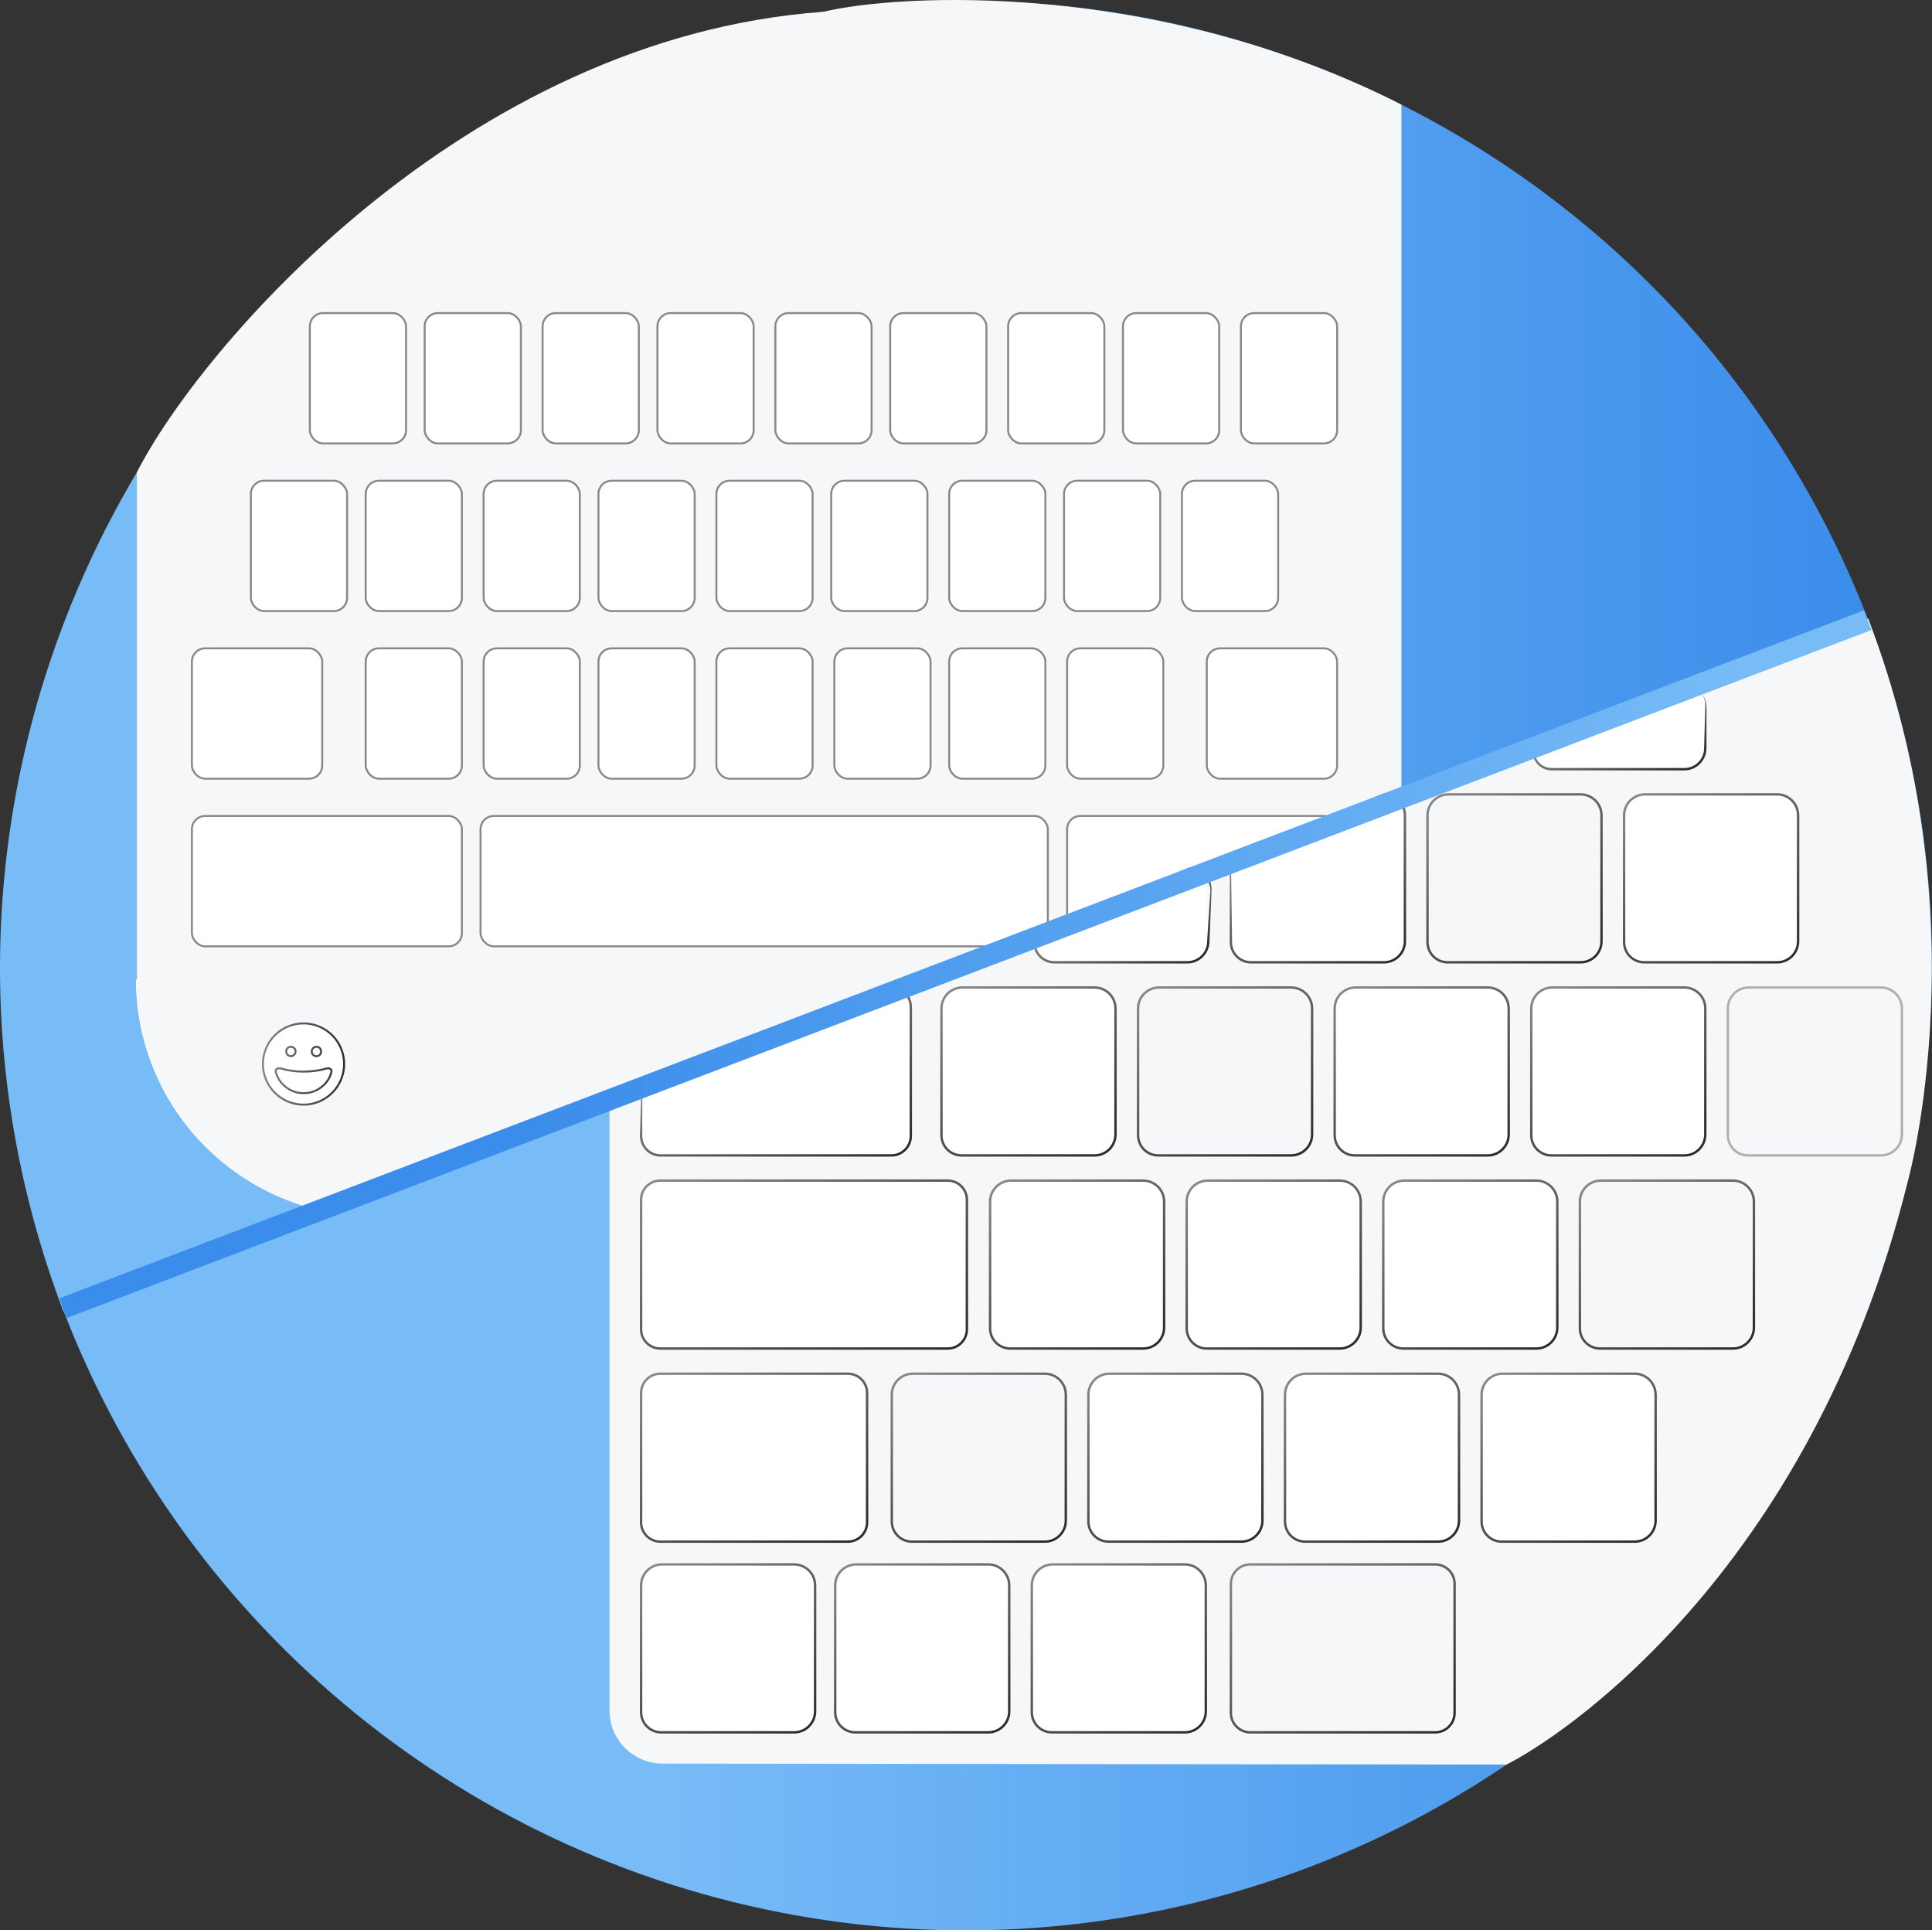<svg id="eyeghwwij8c1" xmlns="http://www.w3.org/2000/svg" xmlns:xlink="http://www.w3.org/1999/xlink" viewBox="0 0 218.757 218.522" shape-rendering="geometricPrecision" text-rendering="geometricPrecision">
    <rect x="0" y="0" width="218.757" height="218.522" fill="#333333" stroke="none"/>
    <style>
        <![CDATA[#eyeghwwij8c70 {
    animation: eyeghwwij8c70_c_o 10000ms linear infinite normal forwards
}

@keyframes eyeghwwij8c70_c_o {
    95% {
        opacity: 0
    }
    96% {
        opacity: 1
    }
    99% {
        opacity: 1
    }
    100% {
        opacity: 0
    }
}

#eyeghwwij8c73 {
    animation: eyeghwwij8c73_c_o 10000ms linear infinite normal forwards
}

@keyframes eyeghwwij8c73_c_o {
    15% {
        opacity: 0
    }
    16% {
        opacity: 1
    }
    19% {
        opacity: 1
    }
    20% {
        opacity: 0
    }
}

#eyeghwwij8c82 {
    animation: eyeghwwij8c82_c_o 10000ms linear infinite normal forwards
}

@keyframes eyeghwwij8c82_c_o {
    55% {
        opacity: 0
    }
    56% {
        opacity: 1
    }
    59% {
        opacity: 1
    }
    60% {
        opacity: 0
    }
}

#eyeghwwij8c88 {
    animation: eyeghwwij8c88_c_o 10000ms linear infinite normal forwards
}

@keyframes eyeghwwij8c88_c_o {
    75% {
        opacity: 0
    }
    76% {
        opacity: 1
    }
    79% {
        opacity: 1
    }
    80% {
        opacity: 0
    }
}

#eyeghwwij8c94 {
    animation: eyeghwwij8c94_c_o 10000ms linear infinite normal forwards
}

@keyframes eyeghwwij8c94_c_o {
    85% {
        opacity: 0
    }
    86% {
        opacity: 1
    }
    89% {
        opacity: 1
    }
    90% {
        opacity: 0
    }
}

#eyeghwwij8c102 {
    animation: eyeghwwij8c102_c_o 10000ms linear infinite normal forwards
}

@keyframes eyeghwwij8c102_c_o {
    35% {
        opacity: 0
    }
    36% {
        opacity: 1
    }
    39% {
        opacity: 1
    }
    40% {
        opacity: 0
    }
}

#eyeghwwij8c104 {
    animation: eyeghwwij8c104_c_o 10000ms linear infinite normal forwards
}

@keyframes eyeghwwij8c104_c_o {

    25% {
        opacity: 0
    }

    26% {
         opacity: 1
    }

    29% {
         opacity: 1
    }

    30% {
         opacity: 0
    }
}

#eyeghwwij8c118 {
    animation: eyeghwwij8c118_c_o 10000ms linear infinite normal forwards
}

@keyframes eyeghwwij8c118_c_o {
    90% {
        opacity: 0
    }
    91% {
        opacity: 1
    }
    94% {
        opacity: 1
    }
    95% {
        opacity: 0
    }
}

#eyeghwwij8c129 {
    animation: eyeghwwij8c129_c_o 10000ms linear infinite normal forwards
}

@keyframes eyeghwwij8c129_c_o {
    45% {
        opacity: 0
    }
    46% {
        opacity: 1
    }
    49% {
        opacity: 1
    }
    50% {
        opacity: 0
    }
}

#eyeghwwij8c130 {
    animation: eyeghwwij8c130_c_o 10000ms linear infinite normal forwards
}

@keyframes eyeghwwij8c130_c_o {
    65% {
        opacity: 0
    }
    66% {
        opacity: 1
    }
    69% {
        opacity: 1
    }
    70% {
        opacity: 0
    }
}

]]>
    </style><defs><linearGradient id="eyeghwwij8c2-fill" x1="44.884" y1="122.593" x2="256.666" y2="122.593" spreadMethod="pad" gradientUnits="userSpaceOnUse"><stop id="eyeghwwij8c2-fill-0" offset="32.492%" stop-color="rgb(119,187,247)"/><stop id="eyeghwwij8c2-fill-1" offset="99.998%" stop-color="rgb(59,141,235)"/></linearGradient><linearGradient id="eyeghwwij8c11-stroke" x1="74.543" y1="168.751" x2="83.961" y2="168.751" spreadMethod="pad" gradientUnits="userSpaceOnUse"><stop id="eyeghwwij8c11-stroke-0" offset="0%" stop-color="rgb(136,136,136)"/><stop id="eyeghwwij8c11-stroke-1" offset="100%" stop-color="rgb(43,43,43)"/></linearGradient><linearGradient id="eyeghwwij8c13-stroke" x1="8.535" y1="180.433" x2="22.038" y2="203.821" spreadMethod="pad" gradientUnits="userSpaceOnUse"><stop id="eyeghwwij8c13-stroke-0" offset="0%" stop-color="rgb(136,136,136)"/><stop id="eyeghwwij8c13-stroke-1" offset="100%" stop-color="rgb(43,43,43)"/></linearGradient><linearGradient id="eyeghwwij8c15-stroke" x1="21.159" y1="173.145" x2="43.078" y2="211.109" spreadMethod="pad" gradientUnits="userSpaceOnUse"><stop id="eyeghwwij8c15-stroke-0" offset="0%" stop-color="rgb(136,136,136)"/><stop id="eyeghwwij8c15-stroke-1" offset="100%" stop-color="rgb(43,43,43)"/></linearGradient><linearGradient id="eyeghwwij8c17-stroke" x1="8.535" y1="180.433" x2="22.038" y2="203.821" spreadMethod="pad" gradientUnits="userSpaceOnUse"><stop id="eyeghwwij8c17-stroke-0" offset="0%" stop-color="rgb(136,136,136)"/><stop id="eyeghwwij8c17-stroke-1" offset="100%" stop-color="rgb(43,43,43)"/></linearGradient><linearGradient id="eyeghwwij8c19-stroke" x1="2.605" y1="145.904" x2="12.154" y2="162.444" spreadMethod="pad" gradientUnits="userSpaceOnUse"><stop id="eyeghwwij8c19-stroke-0" offset="0%" stop-color="rgb(136,136,136)"/><stop id="eyeghwwij8c19-stroke-1" offset="100%" stop-color="rgb(43,43,43)"/></linearGradient><linearGradient id="eyeghwwij8c21-stroke" x1="2.605" y1="145.904" x2="12.154" y2="162.444" spreadMethod="pad" gradientUnits="userSpaceOnUse"><stop id="eyeghwwij8c21-stroke-0" offset="0%" stop-color="rgb(136,136,136)"/><stop id="eyeghwwij8c21-stroke-1" offset="100%" stop-color="rgb(43,43,43)"/></linearGradient><linearGradient id="eyeghwwij8c23-stroke" x1="1.156" y1="146.741" x2="9.739" y2="161.607" spreadMethod="pad" gradientUnits="userSpaceOnUse"><stop id="eyeghwwij8c23-stroke-0" offset="0%" stop-color="rgb(136,136,136)"/><stop id="eyeghwwij8c23-stroke-1" offset="100%" stop-color="rgb(43,43,43)"/></linearGradient><linearGradient id="eyeghwwij8c25-stroke" x1="1.156" y1="146.741" x2="9.739" y2="161.607" spreadMethod="pad" gradientUnits="userSpaceOnUse"><stop id="eyeghwwij8c25-stroke-0" offset="0%" stop-color="rgb(136,136,136)"/><stop id="eyeghwwij8c25-stroke-1" offset="100%" stop-color="rgb(43,43,43)"/></linearGradient><linearGradient id="eyeghwwij8c27-stroke" x1="1.155" y1="146.741" x2="9.738" y2="161.607" spreadMethod="pad" gradientUnits="userSpaceOnUse"><stop id="eyeghwwij8c27-stroke-0" offset="0%" stop-color="rgb(136,136,136)"/><stop id="eyeghwwij8c27-stroke-1" offset="100%" stop-color="rgb(43,43,43)"/></linearGradient><linearGradient id="eyeghwwij8c29-stroke" x1="1.155" y1="146.741" x2="9.738" y2="161.607" spreadMethod="pad" gradientUnits="userSpaceOnUse"><stop id="eyeghwwij8c29-stroke-0" offset="0%" stop-color="rgb(136,136,136)"/><stop id="eyeghwwij8c29-stroke-1" offset="100%" stop-color="rgb(43,43,43)"/></linearGradient><linearGradient id="eyeghwwij8c31-stroke" x1="1.155" y1="146.741" x2="9.738" y2="161.607" spreadMethod="pad" gradientUnits="userSpaceOnUse"><stop id="eyeghwwij8c31-stroke-0" offset="0%" stop-color="rgb(136,136,136)"/><stop id="eyeghwwij8c31-stroke-1" offset="100%" stop-color="rgb(43,43,43)"/></linearGradient><linearGradient id="eyeghwwij8c33-stroke" x1="1.156" y1="146.741" x2="9.738" y2="161.607" spreadMethod="pad" gradientUnits="userSpaceOnUse"><stop id="eyeghwwij8c33-stroke-0" offset="0%" stop-color="rgb(136,136,136)"/><stop id="eyeghwwij8c33-stroke-1" offset="100%" stop-color="rgb(43,43,43)"/></linearGradient><linearGradient id="eyeghwwij8c35-stroke" x1="1.156" y1="146.741" x2="9.738" y2="161.607" spreadMethod="pad" gradientUnits="userSpaceOnUse"><stop id="eyeghwwij8c35-stroke-0" offset="0%" stop-color="rgb(136,136,136)"/><stop id="eyeghwwij8c35-stroke-1" offset="100%" stop-color="rgb(43,43,43)"/></linearGradient><linearGradient id="eyeghwwij8c37-stroke" x1="1.155" y1="108.788" x2="9.738" y2="123.654" spreadMethod="pad" gradientUnits="userSpaceOnUse"><stop id="eyeghwwij8c37-stroke-0" offset="0%" stop-color="rgb(136,136,136)"/><stop id="eyeghwwij8c37-stroke-1" offset="100%" stop-color="rgb(43,43,43)"/></linearGradient><linearGradient id="eyeghwwij8c39-stroke" x1="1.155" y1="108.788" x2="9.738" y2="123.654" spreadMethod="pad" gradientUnits="userSpaceOnUse"><stop id="eyeghwwij8c39-stroke-0" offset="0%" stop-color="rgb(136,136,136)"/><stop id="eyeghwwij8c39-stroke-1" offset="100%" stop-color="rgb(43,43,43)"/></linearGradient><linearGradient id="eyeghwwij8c41-stroke" x1="1.156" y1="108.788" x2="9.739" y2="123.654" spreadMethod="pad" gradientUnits="userSpaceOnUse"><stop id="eyeghwwij8c41-stroke-0" offset="0%" stop-color="rgb(136,136,136)"/><stop id="eyeghwwij8c41-stroke-1" offset="100%" stop-color="rgb(43,43,43)"/></linearGradient><linearGradient id="eyeghwwij8c43-stroke" x1="1.155" y1="108.788" x2="9.738" y2="123.654" spreadMethod="pad" gradientUnits="userSpaceOnUse"><stop id="eyeghwwij8c43-stroke-0" offset="0%" stop-color="rgb(136,136,136)"/><stop id="eyeghwwij8c43-stroke-1" offset="100%" stop-color="rgb(43,43,43)"/></linearGradient><linearGradient id="eyeghwwij8c45-stroke" x1="1.155" y1="108.788" x2="9.738" y2="123.654" spreadMethod="pad" gradientUnits="userSpaceOnUse"><stop id="eyeghwwij8c45-stroke-0" offset="0%" stop-color="rgb(136,136,136)"/><stop id="eyeghwwij8c45-stroke-1" offset="100%" stop-color="rgb(43,43,43)"/></linearGradient><linearGradient id="eyeghwwij8c47-stroke" x1="1.156" y1="108.788" x2="9.738" y2="123.654" spreadMethod="pad" gradientUnits="userSpaceOnUse"><stop id="eyeghwwij8c47-stroke-0" offset="0%" stop-color="rgb(136,136,136)"/><stop id="eyeghwwij8c47-stroke-1" offset="100%" stop-color="rgb(43,43,43)"/></linearGradient><linearGradient id="eyeghwwij8c49-stroke" x1="1.156" y1="108.788" x2="9.738" y2="123.654" spreadMethod="pad" gradientUnits="userSpaceOnUse"><stop id="eyeghwwij8c49-stroke-0" offset="0%" stop-color="rgb(136,136,136)"/><stop id="eyeghwwij8c49-stroke-1" offset="100%" stop-color="rgb(43,43,43)"/></linearGradient><linearGradient id="eyeghwwij8c51-stroke" x1="1.156" y1="108.788" x2="9.738" y2="123.654" spreadMethod="pad" gradientUnits="userSpaceOnUse"><stop id="eyeghwwij8c51-stroke-0" offset="0%" stop-color="rgb(136,136,136)"/><stop id="eyeghwwij8c51-stroke-1" offset="100%" stop-color="rgb(43,43,43)"/></linearGradient><linearGradient id="eyeghwwij8c53-stroke" x1="1.155" y1="70.835" x2="9.738" y2="85.701" spreadMethod="pad" gradientUnits="userSpaceOnUse"><stop id="eyeghwwij8c53-stroke-0" offset="0%" stop-color="rgb(136,136,136)"/><stop id="eyeghwwij8c53-stroke-1" offset="100%" stop-color="rgb(43,43,43)"/></linearGradient><linearGradient id="eyeghwwij8c55-stroke" x1="1.156" y1="70.835" x2="9.739" y2="85.701" spreadMethod="pad" gradientUnits="userSpaceOnUse"><stop id="eyeghwwij8c55-stroke-0" offset="0%" stop-color="rgb(136,136,136)"/><stop id="eyeghwwij8c55-stroke-1" offset="100%" stop-color="rgb(43,43,43)"/></linearGradient><linearGradient id="eyeghwwij8c57-stroke" x1="1.156" y1="70.835" x2="9.739" y2="85.701" spreadMethod="pad" gradientUnits="userSpaceOnUse"><stop id="eyeghwwij8c57-stroke-0" offset="0%" stop-color="rgb(136,136,136)"/><stop id="eyeghwwij8c57-stroke-1" offset="100%" stop-color="rgb(43,43,43)"/></linearGradient><linearGradient id="eyeghwwij8c59-stroke" x1="1.155" y1="70.835" x2="9.738" y2="85.701" spreadMethod="pad" gradientUnits="userSpaceOnUse"><stop id="eyeghwwij8c59-stroke-0" offset="0%" stop-color="rgb(136,136,136)"/><stop id="eyeghwwij8c59-stroke-1" offset="100%" stop-color="rgb(43,43,43)"/></linearGradient><linearGradient id="eyeghwwij8c61-stroke" x1="1.155" y1="70.835" x2="9.738" y2="85.701" spreadMethod="pad" gradientUnits="userSpaceOnUse"><stop id="eyeghwwij8c61-stroke-0" offset="0%" stop-color="rgb(136,136,136)"/><stop id="eyeghwwij8c61-stroke-1" offset="100%" stop-color="rgb(43,43,43)"/></linearGradient><linearGradient id="eyeghwwij8c63-stroke" x1="1.155" y1="70.835" x2="9.738" y2="85.701" spreadMethod="pad" gradientUnits="userSpaceOnUse"><stop id="eyeghwwij8c63-stroke-0" offset="0%" stop-color="rgb(136,136,136)"/><stop id="eyeghwwij8c63-stroke-1" offset="100%" stop-color="rgb(43,43,43)"/></linearGradient><linearGradient id="eyeghwwij8c65-stroke" x1="1.156" y1="70.835" x2="9.738" y2="85.701" spreadMethod="pad" gradientUnits="userSpaceOnUse"><stop id="eyeghwwij8c65-stroke-0" offset="0%" stop-color="rgb(136,136,136)"/><stop id="eyeghwwij8c65-stroke-1" offset="100%" stop-color="rgb(43,43,43)"/></linearGradient><linearGradient id="eyeghwwij8c67-stroke" x1="1.156" y1="70.835" x2="9.738" y2="85.701" spreadMethod="pad" gradientUnits="userSpaceOnUse"><stop id="eyeghwwij8c67-stroke-0" offset="0%" stop-color="rgb(136,136,136)"/><stop id="eyeghwwij8c67-stroke-1" offset="100%" stop-color="rgb(43,43,43)"/></linearGradient><linearGradient id="eyeghwwij8c68-stroke" x1="1.155" y1="70.835" x2="9.738" y2="85.701" spreadMethod="pad" gradientUnits="userSpaceOnUse"><stop id="eyeghwwij8c68-stroke-0" offset="0%" stop-color="rgb(136,136,136)"/><stop id="eyeghwwij8c68-stroke-1" offset="100%" stop-color="rgb(43,43,43)"/></linearGradient><linearGradient id="eyeghwwij8c69-stroke" x1="1.155" y1="70.835" x2="9.738" y2="85.701" spreadMethod="pad" gradientUnits="userSpaceOnUse"><stop id="eyeghwwij8c69-stroke-0" offset="0%" stop-color="rgb(136,136,136)"/><stop id="eyeghwwij8c69-stroke-1" offset="100%" stop-color="rgb(43,43,43)"/></linearGradient><linearGradient id="eyeghwwij8c72-stroke" x1="1.155" y1="108.788" x2="9.738" y2="123.654" spreadMethod="pad" gradientUnits="userSpaceOnUse"><stop id="eyeghwwij8c72-stroke-0" offset="0%" stop-color="rgb(136,136,136)"/><stop id="eyeghwwij8c72-stroke-1" offset="100%" stop-color="rgb(43,43,43)"/></linearGradient><linearGradient id="eyeghwwij8c75-fill" x1="51.927" y1="192.574" x2="263.641" y2="192.574" spreadMethod="pad" gradientUnits="userSpaceOnUse"><stop id="eyeghwwij8c75-fill-0" offset="32.492%" stop-color="rgb(119,187,247)"/><stop id="eyeghwwij8c75-fill-1" offset="99.998%" stop-color="rgb(59,141,235)"/></linearGradient><linearGradient id="eyeghwwij8c78-fill" x1="170.178" y1="149.378" x2="176.026" y2="159.507" spreadMethod="pad" gradientUnits="userSpaceOnUse"><stop id="eyeghwwij8c78-fill-0" offset="0%" stop-color="rgb(255,255,255)"/><stop id="eyeghwwij8c78-fill-1" offset="100%" stop-color="rgb(255,255,255)"/></linearGradient><linearGradient id="eyeghwwij8c79-fill" x1="170.417" y1="149.281" x2="176.316" y2="159.498" spreadMethod="pad" gradientUnits="userSpaceOnUse"><stop id="eyeghwwij8c79-fill-0" offset="0%" stop-color="rgb(136,136,136)"/><stop id="eyeghwwij8c79-fill-1" offset="100%" stop-color="rgb(43,43,43)"/></linearGradient><linearGradient id="eyeghwwij8c80-fill" x1="190.639" y1="141.76" x2="200.236" y2="158.382" spreadMethod="pad" gradientUnits="userSpaceOnUse"><stop id="eyeghwwij8c80-fill-0" offset="0%" stop-color="rgb(255,255,255)"/><stop id="eyeghwwij8c80-fill-1" offset="100%" stop-color="rgb(255,255,255)"/></linearGradient><linearGradient id="eyeghwwij8c81-fill" x1="190.533" y1="141.575" x2="200.305" y2="158.501" spreadMethod="pad" gradientUnits="userSpaceOnUse"><stop id="eyeghwwij8c81-fill-0" offset="0%" stop-color="rgb(136,136,136)"/><stop id="eyeghwwij8c81-fill-1" offset="100%" stop-color="rgb(43,43,43)"/></linearGradient><linearGradient id="eyeghwwij8c83-fill" x1="210.14" y1="136.979" x2="222.566" y2="158.501" spreadMethod="pad" gradientUnits="userSpaceOnUse"><stop id="eyeghwwij8c83-fill-0" offset="0%" stop-color="rgb(136,136,136)"/><stop id="eyeghwwij8c83-fill-1" offset="100%" stop-color="rgb(43,43,43)"/></linearGradient><linearGradient id="eyeghwwij8c84-fill" x1="232.47" y1="137.098" x2="244.758" y2="158.382" spreadMethod="pad" gradientUnits="userSpaceOnUse"><stop id="eyeghwwij8c84-fill-0" offset="0%" stop-color="rgb(255,255,255)"/><stop id="eyeghwwij8c84-fill-1" offset="100%" stop-color="rgb(255,255,255)"/></linearGradient><linearGradient id="eyeghwwij8c85-fill" x1="232.401" y1="136.979" x2="244.826" y2="158.501" spreadMethod="pad" gradientUnits="userSpaceOnUse"><stop id="eyeghwwij8c85-fill-0" offset="0%" stop-color="rgb(136,136,136)"/><stop id="eyeghwwij8c85-fill-1" offset="100%" stop-color="rgb(43,43,43)"/></linearGradient><linearGradient id="eyeghwwij8c86-fill" x1="155.178" y1="158.96" x2="167.466" y2="180.243" spreadMethod="pad" gradientUnits="userSpaceOnUse"><stop id="eyeghwwij8c86-fill-0" offset="0%" stop-color="rgb(255,255,255)"/><stop id="eyeghwwij8c86-fill-1" offset="100%" stop-color="rgb(255,255,255)"/></linearGradient><linearGradient id="eyeghwwij8c87-fill" x1="155.11" y1="158.841" x2="167.535" y2="180.362" spreadMethod="pad" gradientUnits="userSpaceOnUse"><stop id="eyeghwwij8c87-fill-0" offset="0%" stop-color="rgb(136,136,136)"/><stop id="eyeghwwij8c87-fill-1" offset="100%" stop-color="rgb(43,43,43)"/></linearGradient><linearGradient id="eyeghwwij8c89-fill" x1="177.371" y1="158.841" x2="189.796" y2="180.362" spreadMethod="pad" gradientUnits="userSpaceOnUse"><stop id="eyeghwwij8c89-fill-0" offset="0%" stop-color="rgb(136,136,136)"/><stop id="eyeghwwij8c89-fill-1" offset="100%" stop-color="rgb(43,43,43)"/></linearGradient><linearGradient id="eyeghwwij8c90-fill" x1="199.7" y1="158.96" x2="211.988" y2="180.243" spreadMethod="pad" gradientUnits="userSpaceOnUse"><stop id="eyeghwwij8c90-fill-0" offset="0%" stop-color="rgb(255,255,255)"/><stop id="eyeghwwij8c90-fill-1" offset="100%" stop-color="rgb(255,255,255)"/></linearGradient><linearGradient id="eyeghwwij8c91-fill" x1="199.631" y1="158.841" x2="212.057" y2="180.362" spreadMethod="pad" gradientUnits="userSpaceOnUse"><stop id="eyeghwwij8c91-fill-0" offset="0%" stop-color="rgb(136,136,136)"/><stop id="eyeghwwij8c91-fill-1" offset="100%" stop-color="rgb(43,43,43)"/></linearGradient><linearGradient id="eyeghwwij8c92-fill" x1="221.961" y1="158.96" x2="234.249" y2="180.243" spreadMethod="pad" gradientUnits="userSpaceOnUse"><stop id="eyeghwwij8c92-fill-0" offset="0%" stop-color="rgb(255,255,255)"/><stop id="eyeghwwij8c92-fill-1" offset="100%" stop-color="rgb(255,255,255)"/></linearGradient><linearGradient id="eyeghwwij8c93-fill" x1="221.892" y1="158.841" x2="234.317" y2="180.362" spreadMethod="pad" gradientUnits="userSpaceOnUse"><stop id="eyeghwwij8c93-fill-0" offset="0%" stop-color="rgb(136,136,136)"/><stop id="eyeghwwij8c93-fill-1" offset="100%" stop-color="rgb(43,43,43)"/></linearGradient><linearGradient id="eyeghwwij8c96-fill" x1="160.683" y1="180.822" x2="172.971" y2="202.105" spreadMethod="pad" gradientUnits="userSpaceOnUse"><stop id="eyeghwwij8c96-fill-0" offset="0%" stop-color="rgb(255,255,255)"/><stop id="eyeghwwij8c96-fill-1" offset="100%" stop-color="rgb(255,255,255)"/></linearGradient><linearGradient id="eyeghwwij8c97-fill" x1="160.614" y1="180.703" x2="173.04" y2="202.224" spreadMethod="pad" gradientUnits="userSpaceOnUse"><stop id="eyeghwwij8c97-fill-0" offset="0%" stop-color="rgb(136,136,136)"/><stop id="eyeghwwij8c97-fill-1" offset="100%" stop-color="rgb(43,43,43)"/></linearGradient><linearGradient id="eyeghwwij8c98-fill" x1="182.944" y1="180.822" x2="195.232" y2="202.105" spreadMethod="pad" gradientUnits="userSpaceOnUse"><stop id="eyeghwwij8c98-fill-0" offset="0%" stop-color="rgb(255,255,255)"/><stop id="eyeghwwij8c98-fill-1" offset="100%" stop-color="rgb(255,255,255)"/></linearGradient><linearGradient id="eyeghwwij8c99-fill" x1="182.875" y1="180.703" x2="195.3" y2="202.224" spreadMethod="pad" gradientUnits="userSpaceOnUse"><stop id="eyeghwwij8c99-fill-0" offset="0%" stop-color="rgb(136,136,136)"/><stop id="eyeghwwij8c99-fill-1" offset="100%" stop-color="rgb(43,43,43)"/></linearGradient><linearGradient id="eyeghwwij8c100-fill" x1="205.204" y1="180.822" x2="217.492" y2="202.105" spreadMethod="pad" gradientUnits="userSpaceOnUse"><stop id="eyeghwwij8c100-fill-0" offset="0%" stop-color="rgb(255,255,255)"/><stop id="eyeghwwij8c100-fill-1" offset="100%" stop-color="rgb(255,255,255)"/></linearGradient><linearGradient id="eyeghwwij8c101-fill" x1="205.136" y1="180.703" x2="217.561" y2="202.224" spreadMethod="pad" gradientUnits="userSpaceOnUse"><stop id="eyeghwwij8c101-fill-0" offset="0%" stop-color="rgb(136,136,136)"/><stop id="eyeghwwij8c101-fill-1" offset="100%" stop-color="rgb(43,43,43)"/></linearGradient><linearGradient id="eyeghwwij8c103-fill" x1="227.396" y1="180.703" x2="239.822" y2="202.224" spreadMethod="pad" gradientUnits="userSpaceOnUse"><stop id="eyeghwwij8c103-fill-0" offset="0%" stop-color="rgb(136,136,136)"/><stop id="eyeghwwij8c103-fill-1" offset="100%" stop-color="rgb(43,43,43)"/></linearGradient><linearGradient id="eyeghwwij8c105-fill" x1="149.484" y1="202.564" x2="161.909" y2="224.086" spreadMethod="pad" gradientUnits="userSpaceOnUse"><stop id="eyeghwwij8c105-fill-0" offset="0%" stop-color="rgb(136,136,136)"/><stop id="eyeghwwij8c105-fill-1" offset="100%" stop-color="rgb(43,43,43)"/></linearGradient><linearGradient id="eyeghwwij8c106-fill" x1="171.813" y1="202.683" x2="184.101" y2="223.967" spreadMethod="pad" gradientUnits="userSpaceOnUse"><stop id="eyeghwwij8c106-fill-0" offset="0%" stop-color="rgb(255,255,255)"/><stop id="eyeghwwij8c106-fill-1" offset="100%" stop-color="rgb(255,255,255)"/></linearGradient><linearGradient id="eyeghwwij8c107-fill" x1="171.745" y1="202.564" x2="184.17" y2="224.086" spreadMethod="pad" gradientUnits="userSpaceOnUse"><stop id="eyeghwwij8c107-fill-0" offset="0%" stop-color="rgb(136,136,136)"/><stop id="eyeghwwij8c107-fill-1" offset="100%" stop-color="rgb(43,43,43)"/></linearGradient><linearGradient id="eyeghwwij8c108-fill" x1="194.074" y1="202.683" x2="206.362" y2="223.967" spreadMethod="pad" gradientUnits="userSpaceOnUse"><stop id="eyeghwwij8c108-fill-0" offset="0%" stop-color="rgb(255,255,255)"/><stop id="eyeghwwij8c108-fill-1" offset="100%" stop-color="rgb(255,255,255)"/></linearGradient><linearGradient id="eyeghwwij8c109-fill" x1="194.005" y1="202.564" x2="206.431" y2="224.086" spreadMethod="pad" gradientUnits="userSpaceOnUse"><stop id="eyeghwwij8c109-fill-0" offset="0%" stop-color="rgb(136,136,136)"/><stop id="eyeghwwij8c109-fill-1" offset="100%" stop-color="rgb(43,43,43)"/></linearGradient><linearGradient id="eyeghwwij8c110-fill" x1="121.166" y1="224.274" x2="133.454" y2="245.557" spreadMethod="pad" gradientUnits="userSpaceOnUse"><stop id="eyeghwwij8c110-fill-0" offset="0%" stop-color="rgb(255,255,255)"/><stop id="eyeghwwij8c110-fill-1" offset="100%" stop-color="rgb(255,255,255)"/></linearGradient><linearGradient id="eyeghwwij8c111-fill" x1="121.097" y1="224.155" x2="133.523" y2="245.676" spreadMethod="pad" gradientUnits="userSpaceOnUse"><stop id="eyeghwwij8c111-fill-0" offset="0%" stop-color="rgb(136,136,136)"/><stop id="eyeghwwij8c111-fill-1" offset="100%" stop-color="rgb(43,43,43)"/></linearGradient><linearGradient id="eyeghwwij8c112-fill" x1="143.145" y1="224.274" x2="155.433" y2="245.557" spreadMethod="pad" gradientUnits="userSpaceOnUse"><stop id="eyeghwwij8c112-fill-0" offset="0%" stop-color="rgb(255,255,255)"/><stop id="eyeghwwij8c112-fill-1" offset="100%" stop-color="rgb(255,255,255)"/></linearGradient><linearGradient id="eyeghwwij8c113-fill" x1="143.076" y1="224.155" x2="155.502" y2="245.676" spreadMethod="pad" gradientUnits="userSpaceOnUse"><stop id="eyeghwwij8c113-fill-0" offset="0%" stop-color="rgb(136,136,136)"/><stop id="eyeghwwij8c113-fill-1" offset="100%" stop-color="rgb(43,43,43)"/></linearGradient><linearGradient id="eyeghwwij8c114-fill" x1="165.405" y1="224.274" x2="177.694" y2="245.557" spreadMethod="pad" gradientUnits="userSpaceOnUse"><stop id="eyeghwwij8c114-fill-0" offset="0%" stop-color="rgb(255,255,255)"/><stop id="eyeghwwij8c114-fill-1" offset="100%" stop-color="rgb(255,255,255)"/></linearGradient><linearGradient id="eyeghwwij8c115-fill" x1="165.337" y1="224.155" x2="177.762" y2="245.676" spreadMethod="pad" gradientUnits="userSpaceOnUse"><stop id="eyeghwwij8c115-fill-0" offset="0%" stop-color="rgb(136,136,136)"/><stop id="eyeghwwij8c115-fill-1" offset="100%" stop-color="rgb(43,43,43)"/></linearGradient><linearGradient id="eyeghwwij8c116-fill" x1="216.335" y1="202.683" x2="228.623" y2="223.967" spreadMethod="pad" gradientUnits="userSpaceOnUse"><stop id="eyeghwwij8c116-fill-0" offset="0%" stop-color="rgb(255,255,255)"/><stop id="eyeghwwij8c116-fill-1" offset="100%" stop-color="rgb(255,255,255)"/></linearGradient><linearGradient id="eyeghwwij8c117-fill" x1="216.266" y1="202.564" x2="228.691" y2="224.086" spreadMethod="pad" gradientUnits="userSpaceOnUse"><stop id="eyeghwwij8c117-fill-0" offset="0%" stop-color="rgb(136,136,136)"/><stop id="eyeghwwij8c117-fill-1" offset="100%" stop-color="rgb(43,43,43)"/></linearGradient><linearGradient id="eyeghwwij8c119-fill" x1="189.972" y1="222.872" x2="203.869" y2="246.941" spreadMethod="pad" gradientUnits="userSpaceOnUse"><stop id="eyeghwwij8c119-fill-0" offset="0%" stop-color="rgb(136,136,136)"/><stop id="eyeghwwij8c119-fill-1" offset="100%" stop-color="rgb(43,43,43)"/></linearGradient><linearGradient id="eyeghwwij8c120-fill" x1="129.566" y1="164.089" x2="140.275" y2="182.638" spreadMethod="pad" gradientUnits="userSpaceOnUse"><stop id="eyeghwwij8c120-fill-0" offset="0%" stop-color="rgb(255,255,255)"/><stop id="eyeghwwij8c120-fill-1" offset="100%" stop-color="rgb(255,255,255)"/></linearGradient><linearGradient id="eyeghwwij8c121-fill" x1="129.562" y1="164.082" x2="140.343" y2="182.755" spreadMethod="pad" gradientUnits="userSpaceOnUse"><stop id="eyeghwwij8c121-fill-0" offset="0%" stop-color="rgb(136,136,136)"/><stop id="eyeghwwij8c121-fill-1" offset="100%" stop-color="rgb(43,43,43)"/></linearGradient><linearGradient id="eyeghwwij8c122-fill" x1="127.587" y1="177.024" x2="144.25" y2="205.885" spreadMethod="pad" gradientUnits="userSpaceOnUse"><stop id="eyeghwwij8c122-fill-0" offset="0%" stop-color="rgb(255,255,255)"/><stop id="eyeghwwij8c122-fill-1" offset="100%" stop-color="rgb(255,255,255)"/></linearGradient><linearGradient id="eyeghwwij8c123-fill" x1="127.519" y1="176.907" x2="144.317" y2="206.002" spreadMethod="pad" gradientUnits="userSpaceOnUse"><stop id="eyeghwwij8c123-fill-0" offset="0%" stop-color="rgb(136,136,136)"/><stop id="eyeghwwij8c123-fill-1" offset="100%" stop-color="rgb(43,43,43)"/></linearGradient><linearGradient id="eyeghwwij8c124-fill" x1="123.351" y1="201.335" x2="137.185" y2="225.297" spreadMethod="pad" gradientUnits="userSpaceOnUse"><stop id="eyeghwwij8c124-fill-0" offset="0%" stop-color="rgb(255,255,255)"/><stop id="eyeghwwij8c124-fill-1" offset="100%" stop-color="rgb(255,255,255)"/></linearGradient><linearGradient id="eyeghwwij8c125-fill" x1="123.283" y1="201.219" x2="137.253" y2="225.414" spreadMethod="pad" gradientUnits="userSpaceOnUse"><stop id="eyeghwwij8c125-fill-0" offset="0%" stop-color="rgb(136,136,136)"/><stop id="eyeghwwij8c125-fill-1" offset="100%" stop-color="rgb(43,43,43)"/></linearGradient><linearGradient id="eyeghwwij8c126-fill" x1="226.529" y1="127.901" x2="232.19" y2="137.708" spreadMethod="pad" gradientUnits="userSpaceOnUse"><stop id="eyeghwwij8c126-fill-0" offset="0%" stop-color="rgb(255,255,255)"/><stop id="eyeghwwij8c126-fill-1" offset="100%" stop-color="rgb(255,255,255)"/></linearGradient><linearGradient id="eyeghwwij8c127-fill" x1="226.514" y1="127.802" x2="232.292" y2="137.808" spreadMethod="pad" gradientUnits="userSpaceOnUse"><stop id="eyeghwwij8c127-fill-0" offset="0%" stop-color="rgb(136,136,136)"/><stop id="eyeghwwij8c127-fill-1" offset="100%" stop-color="rgb(43,43,43)"/></linearGradient><linearGradient id="eyeghwwij8c128-fill" x1="-39.228" y1="250.817" x2="152.567" y2="323.961" spreadMethod="pad" gradientUnits="userSpaceOnUse"><stop id="eyeghwwij8c128-fill-0" offset="0.002%" stop-color="rgb(59,141,235)"/><stop id="eyeghwwij8c128-fill-1" offset="67.508%" stop-color="rgb(119,187,247)"/></linearGradient></defs><path id="eyeghwwij8c2" d="M52.065,196.772C30.577,140.29,58.945,77.082,115.428,55.594C171.91,34.106,235.118,62.475,256.606,118.957L256.666,119.116" transform="matrix(1 0 0 1 -44.884 -48.294)" fill="url(#eyeghwwij8c2-fill)" stroke="none" stroke-width="1"/><path id="eyeghwwij8c3" d="M52.065,196.772C30.577,140.29,58.945,77.082,115.428,55.594C171.91,34.106,235.118,62.475,256.606,118.957L256.666,119.116" transform="matrix(1 0 0 1 -44.884 -48.294)" fill="none" stroke="none" stroke-width="1"/><path id="eyeghwwij8c4" d="M203.564,159.188C203.564,166.276,200.749,173.073,195.737,178.085C190.725,183.097,183.928,185.912,176.84,185.912L87.002,185.912C79.914,185.912,73.117,183.097,68.105,178.085C63.093,173.073,60.277,166.276,60.277,159.188" transform="matrix(1 0 0 1 -44.884 -48.294)" fill="rgb(255,255,255)" stroke="none" stroke-width="1"/><path id="eyeghwwij8c5" d="M138.125,49.628C97.185,52.584,67.341,88.036,60.383,101.767L60.383,159.305C60.426,174.036,72.357,185.967,87.088,186.01L176.859,186.01C191.59,185.967,203.521,174.036,203.564,159.305L203.564,60.142C175.648,45.943,146.53,47.594,138.125,49.628Z" transform="matrix(1 0 0 1 -44.884 -48.294)" fill="rgb(246,247,248)" stroke="none" stroke-width="1"/><g id="eyeghwwij8c6"><path id="eyeghwwij8c7" d="M108.606,178.62L153.939,178.62C154.424,178.62,154.818,179.014,154.818,179.499L154.818,179.499C154.818,179.984,154.424,180.377,153.939,180.377L108.606,180.377C108.121,180.377,107.728,179.984,107.728,179.499L107.728,179.499C107.728,179.014,108.121,178.62,108.606,178.62Z" transform="matrix(1 0 0 1 -44.884 -48.294)" fill="rgb(175,175,175)" stroke="none" stroke-width="1"/></g><g id="eyeghwwij8c8"><path id="eyeghwwij8c9" d="M184.864,173.7L182.053,173.7C181.891,173.7,181.761,173.569,181.761,173.408C181.761,173.246,181.891,173.116,182.053,173.115L183.165,173.115L183.165,172.279C182.466,172.247,181.82,171.899,181.408,171.334C180.98,170.639,180.776,169.83,180.823,169.015C180.814,168.919,180.848,168.825,180.916,168.757C180.984,168.689,181.078,168.655,181.174,168.664C181.272,168.664,181.408,168.786,181.408,169.015C181.352,169.73,181.533,170.444,181.923,171.046C182.315,171.512,182.91,171.76,183.517,171.709C184.093,171.748,184.651,171.5,185.008,171.046C185.384,170.438,185.559,169.728,185.508,169.015C185.499,168.919,185.533,168.825,185.601,168.757C185.669,168.689,185.764,168.655,185.859,168.664C185.958,168.664,186.094,168.786,186.094,169.015C186.142,169.843,185.933,170.665,185.496,171.37C185.09,171.932,184.444,172.272,183.75,172.287L183.75,173.115L184.864,173.115C185.025,173.111,185.159,173.237,185.165,173.398C185.17,173.559,185.045,173.694,184.884,173.7C184.877,173.701,184.871,173.701,184.864,173.7ZM183.458,171.241C182.585,171.24,181.878,170.532,181.877,169.659L181.877,166.496C181.877,165.623,182.585,164.915,183.458,164.915C184.332,164.915,185.04,165.623,185.04,166.496L185.04,169.659C185.039,170.532,184.331,171.24,183.458,171.241ZM183.458,165.501C182.909,165.501,182.463,165.947,182.463,166.496L182.463,169.659C182.462,170.209,182.908,170.655,183.457,170.655C184.007,170.656,184.453,170.211,184.454,169.661L184.454,166.496C184.453,165.947,184.008,165.501,183.458,165.501Z" transform="matrix(1 0 0 1 -44.884 -48.294)" fill="rgb(175,175,175)" stroke="none" stroke-width="1"/></g><g id="eyeghwwij8c10"><path id="eyeghwwij8c11" d="M79.263,173.349C77.075,173.355,75.187,171.818,74.747,169.674C74.308,167.531,75.44,165.375,77.454,164.52C79.467,163.664,81.805,164.346,83.043,166.15C84.281,167.954,84.076,170.381,82.553,171.951Q82.523,171.981,82.493,172.011C81.639,172.87,80.475,173.352,79.263,173.349ZM79.176,172.051C78.444,172.04,77.738,171.776,77.179,171.302C76.637,170.868,76.257,170.265,76.1,169.589C76.085,169.51,76.107,169.429,76.158,169.369C76.256,169.275,76.388,169.228,76.522,169.237C76.578,169.237,76.634,169.244,76.688,169.257C77.492,169.49,78.325,169.608,79.161,169.608L79.369,169.608C80.203,169.608,81.034,169.491,81.836,169.259C81.891,169.245,81.947,169.238,82.004,169.237C82.134,169.229,82.261,169.275,82.356,169.363C82.41,169.425,82.434,169.508,82.422,169.589C82.274,170.262,81.899,170.865,81.359,171.295C80.797,171.772,80.086,172.039,79.349,172.05L79.263,172.05C79.234,172.05,79.204,172.051,79.175,172.051ZM80.712,167.869C80.496,167.868,80.302,167.736,80.219,167.537C80.137,167.337,80.182,167.107,80.334,166.953C80.432,166.855,80.565,166.799,80.704,166.799L80.716,166.799C80.856,166.798,80.991,166.854,81.091,166.953C81.245,167.106,81.291,167.337,81.208,167.538C81.126,167.739,80.93,167.87,80.713,167.871ZM77.819,167.862C77.604,167.862,77.41,167.732,77.327,167.534C77.244,167.335,77.289,167.106,77.44,166.953C77.539,166.855,77.673,166.8,77.812,166.8L77.822,166.8C78.114,166.8,78.35,167.036,78.35,167.327L78.35,167.327C78.35,167.621,78.112,167.86,77.818,167.862Z" transform="matrix(1 0 0 1 -44.884 -48.294)" fill="rgb(255,255,255)" stroke="url(#eyeghwwij8c11-stroke)" stroke-width="0.223" stroke-miterlimit="10"/></g><g id="eyeghwwij8c12"><rect id="eyeghwwij8c13" width="30.573" height="14.759" rx="1.5" ry="1.5" transform="matrix(1 0 0 1 120.827 92.374)" fill="rgb(255,255,255)" stroke="url(#eyeghwwij8c13-stroke)" stroke-width="0.223" stroke-miterlimit="10"/></g><g id="eyeghwwij8c14"><rect id="eyeghwwij8c15" width="64.237" height="14.759" rx="1.5" ry="1.5" transform="matrix(1 0 0 1 54.41 92.374)" fill="rgb(255,255,255)" stroke="url(#eyeghwwij8c15-stroke)" stroke-width="0.223" stroke-miterlimit="10"/></g><g id="eyeghwwij8c16"><rect id="eyeghwwij8c17" width="30.573" height="14.759" rx="1.5" ry="1.5" transform="matrix(1 0 0 1 21.728 92.374)" fill="rgb(255,255,255)" stroke="url(#eyeghwwij8c17-stroke)" stroke-width="0.223" stroke-miterlimit="10"/></g><g id="eyeghwwij8c18"><rect id="eyeghwwij8c19" width="14.759" height="14.759" rx="1.5" ry="1.5" transform="matrix(1 0 0 1 136.641 73.397)" fill="rgb(255,255,255)" stroke="url(#eyeghwwij8c19-stroke)" stroke-width="0.223" stroke-miterlimit="10"/></g><g id="eyeghwwij8c20"><rect id="eyeghwwij8c21" width="14.759" height="14.759" rx="1.5" ry="1.5" transform="matrix(1 0 0 1 21.728 73.397)" fill="rgb(255,255,255)" stroke="url(#eyeghwwij8c21-stroke)" stroke-width="0.223" stroke-miterlimit="10"/></g><g id="eyeghwwij8c22"><rect id="eyeghwwij8c23" width="10.894" height="14.759" rx="1.5" ry="1.5" transform="matrix(1 0 0 1 120.827 73.397)" fill="rgb(255,255,255)" stroke="url(#eyeghwwij8c23-stroke)" stroke-width="0.223" stroke-miterlimit="10"/></g><g id="eyeghwwij8c24"><rect id="eyeghwwij8c25" width="10.894" height="14.759" rx="1.5" ry="1.5" transform="matrix(1 0 0 1 107.473 73.397)" fill="rgb(255,255,255)" stroke="url(#eyeghwwij8c25-stroke)" stroke-width="0.223" stroke-miterlimit="10"/></g><g id="eyeghwwij8c26"><rect id="eyeghwwij8c27" width="10.894" height="14.759" rx="1.5" ry="1.5" transform="matrix(1 0 0 1 94.471 73.397)" fill="rgb(255,255,255)" stroke="url(#eyeghwwij8c27-stroke)" stroke-width="0.223" stroke-miterlimit="10"/></g><g id="eyeghwwij8c28"><rect id="eyeghwwij8c29" width="10.894" height="14.759" rx="1.5" ry="1.5" transform="matrix(1 0 0 1 81.117 73.397)" fill="rgb(255,255,255)" stroke="url(#eyeghwwij8c29-stroke)" stroke-width="0.223" stroke-miterlimit="10"/></g><g id="eyeghwwij8c30"><rect id="eyeghwwij8c31" width="10.894" height="14.759" rx="1.5" ry="1.5" transform="matrix(1 0 0 1 67.763 73.397)" fill="rgb(255,255,255)" stroke="url(#eyeghwwij8c31-stroke)" stroke-width="0.223" stroke-miterlimit="10"/></g><g id="eyeghwwij8c32"><rect id="eyeghwwij8c33" width="10.894" height="14.759" rx="1.5" ry="1.5" transform="matrix(1 0 0 1 54.761 73.397)" fill="rgb(255,255,255)" stroke="url(#eyeghwwij8c33-stroke)" stroke-width="0.223" stroke-miterlimit="10"/></g><g id="eyeghwwij8c34"><rect id="eyeghwwij8c35" width="10.894" height="14.759" rx="1.5" ry="1.5" transform="matrix(1 0 0 1 41.407 73.397)" fill="rgb(255,255,255)" stroke="url(#eyeghwwij8c35-stroke)" stroke-width="0.223" stroke-miterlimit="10"/></g><g id="eyeghwwij8c36"><rect id="eyeghwwij8c37" width="10.894" height="14.759" rx="1.5" ry="1.5" transform="matrix(1 0 0 1 133.83 54.421)" fill="rgb(255,255,255)" stroke="url(#eyeghwwij8c37-stroke)" stroke-width="0.223" stroke-miterlimit="10"/></g><g id="eyeghwwij8c38"><rect id="eyeghwwij8c39" width="10.894" height="14.759" rx="1.5" ry="1.5" transform="matrix(1 0 0 1 120.476 54.421)" fill="rgb(255,255,255)" stroke="url(#eyeghwwij8c39-stroke)" stroke-width="0.223" stroke-miterlimit="10"/></g><g id="eyeghwwij8c40"><rect id="eyeghwwij8c41" width="10.894" height="14.759" rx="1.5" ry="1.5" transform="matrix(1 0 0 1 107.473 54.421)" fill="rgb(255,255,255)" stroke="url(#eyeghwwij8c41-stroke)" stroke-width="0.223" stroke-miterlimit="10"/></g><g id="eyeghwwij8c42"><rect id="eyeghwwij8c43" width="10.894" height="14.759" rx="1.5" ry="1.5" transform="matrix(1 0 0 1 94.12 54.421)" fill="rgb(255,255,255)" stroke="url(#eyeghwwij8c43-stroke)" stroke-width="0.223" stroke-miterlimit="10"/></g><g id="eyeghwwij8c44"><rect id="eyeghwwij8c45" width="10.894" height="14.759" rx="1.5" ry="1.5" transform="matrix(1 0 0 1 67.763 54.421)" fill="rgb(255,255,255)" stroke="url(#eyeghwwij8c45-stroke)" stroke-width="0.223" stroke-miterlimit="10"/></g><g id="eyeghwwij8c46"><rect id="eyeghwwij8c47" width="10.894" height="14.759" rx="1.5" ry="1.5" transform="matrix(1 0 0 1 54.761 54.421)" fill="rgb(255,255,255)" stroke="url(#eyeghwwij8c47-stroke)" stroke-width="0.223" stroke-miterlimit="10"/></g><g id="eyeghwwij8c48"><rect id="eyeghwwij8c49" width="10.894" height="14.759" rx="1.5" ry="1.5" transform="matrix(1 0 0 1 41.407 54.421)" fill="rgb(255,255,255)" stroke="url(#eyeghwwij8c49-stroke)" stroke-width="0.223" stroke-miterlimit="10"/></g><g id="eyeghwwij8c50"><rect id="eyeghwwij8c51" width="10.894" height="14.759" rx="1.5" ry="1.5" transform="matrix(1 0 0 1 28.405 54.421)" fill="rgb(255,255,255)" stroke="url(#eyeghwwij8c51-stroke)" stroke-width="0.223" stroke-miterlimit="10"/></g><g id="eyeghwwij8c52"><rect id="eyeghwwij8c53" width="10.894" height="14.759" rx="1.5" ry="1.5" transform="matrix(1 0 0 1 127.153 35.444)" fill="rgb(255,255,255)" stroke="url(#eyeghwwij8c53-stroke)" stroke-width="0.223" stroke-miterlimit="10"/></g><g id="eyeghwwij8c54"><rect id="eyeghwwij8c55" width="10.894" height="14.759" rx="1.5" ry="1.5" transform="matrix(1 0 0 1 114.15 35.444)" fill="rgb(255,255,255)" stroke="url(#eyeghwwij8c55-stroke)" stroke-width="0.223" stroke-miterlimit="10"/></g><g id="eyeghwwij8c56"><rect id="eyeghwwij8c57" width="10.894" height="14.759" rx="1.5" ry="1.5" transform="matrix(1 0 0 1 100.796 35.444)" fill="rgb(255,255,255)" stroke="url(#eyeghwwij8c57-stroke)" stroke-width="0.223" stroke-miterlimit="10"/></g><g id="eyeghwwij8c58"><rect id="eyeghwwij8c59" width="10.894" height="14.759" rx="1.5" ry="1.5" transform="matrix(1 0 0 1 87.794 35.444)" fill="rgb(255,255,255)" stroke="url(#eyeghwwij8c59-stroke)" stroke-width="0.223" stroke-miterlimit="10"/></g><g id="eyeghwwij8c60"><rect id="eyeghwwij8c61" width="10.894" height="14.759" rx="1.5" ry="1.5" transform="matrix(1 0 0 1 74.44 35.444)" fill="rgb(255,255,255)" stroke="url(#eyeghwwij8c61-stroke)" stroke-width="0.223" stroke-miterlimit="10"/></g><g id="eyeghwwij8c62"><rect id="eyeghwwij8c63" width="10.894" height="14.759" rx="1.5" ry="1.5" transform="matrix(1 0 0 1 61.438 35.444)" fill="rgb(255,255,255)" stroke="url(#eyeghwwij8c63-stroke)" stroke-width="0.223" stroke-miterlimit="10"/></g><g id="eyeghwwij8c64"><rect id="eyeghwwij8c65" width="10.894" height="14.759" rx="1.5" ry="1.5" transform="matrix(1 0 0 1 48.084 35.444)" fill="rgb(255,255,255)" stroke="url(#eyeghwwij8c65-stroke)" stroke-width="0.223" stroke-miterlimit="10"/></g><g id="eyeghwwij8c66"><rect id="eyeghwwij8c67" width="10.894" height="14.759" rx="1.5" ry="1.5" transform="matrix(1 0 0 1 35.082 35.444)" fill="rgb(255,255,255)" stroke="url(#eyeghwwij8c67-stroke)" stroke-width="0.223" stroke-miterlimit="10"/></g><rect id="eyeghwwij8c69" width="10.894" height="14.759" rx="1.5" ry="1.5" transform="matrix(1 0 0 1 140.507 35.444)" fill="rgb(255,255,255)" stroke="url(#eyeghwwij8c69-stroke)" stroke-width="0.223" stroke-miterlimit="10"/><path id="eyeghwwij8c70" d="M186.854,98.512L194.834,98.488C195.593,98.533,196.248,97.958,196.301,97.199L196.243,65.103C196.083,62.936,194.205,61.304,192.037,61.448L178.597,61.489C176.427,61.36,174.557,63.002,174.404,65.171L174.426,77.642C174.443,78.631,174.884,79.566,175.638,80.206L184.096,87.17C184.892,87.854,185.355,88.847,185.368,89.897L185.382,97.233C185.438,97.992,186.095,98.563,186.854,98.512Z" transform="matrix(1 0 0 1 -44.884 -48.294)" opacity="0" fill="rgb(13,94,157)" stroke="rgb(150,150,150)" stroke-width="0.25" stroke-miterlimit="10"/><g id="eyeghwwij8c71"><rect id="eyeghwwij8c72" width="10.894" height="14.759" rx="1.5" ry="1.5" transform="matrix(1 0 0 1 81.117 54.421)" fill="rgb(255,255,255)" stroke="url(#eyeghwwij8c72-stroke)" stroke-width="0.223" stroke-miterlimit="10"/></g><path id="eyeghwwij8c73" d="M138.038,77.781L124.597,77.705C122.369,77.618,120.491,79.353,120.404,81.582L120.403,81.614L120.422,95.179C120.427,98.522,125.763,99.882,125.893,102.288L125.913,116.051C125.942,116.837,126.598,117.454,127.385,117.435L128.015,117.439L134.735,117.477L135.365,117.48C136.145,117.511,136.802,116.904,136.833,116.124L136.834,116.113L136.813,102.35C136.937,99.946,142.268,98.645,142.263,95.303L142.244,81.737C142.161,79.49,140.286,77.726,138.038,77.781Z" transform="matrix(1 0 0 1 -44.883 -48.441)" opacity="0" fill="rgb(13,94,157)" stroke="rgb(150,150,150)" stroke-width="0.25" stroke-miterlimit="10"/><path id="eyeghwwij8c75" d="M51.927,196.293C65.824,232.843,98.17,259.2,136.773,265.429C175.376,271.659,214.37,256.815,239.059,226.492C263.748,196.169,270.378,154.975,256.452,118.436L256.413,118.333" transform="matrix(1 0 0 1 -44.884 -48.294)" fill="url(#eyeghwwij8c75-fill)" stroke="none" stroke-width="1"/><path id="eyeghwwij8c76" d="M51.927,196.293C65.824,232.843,98.17,259.2,136.773,265.429C175.376,271.659,214.37,256.815,239.059,226.492C263.748,196.169,270.378,154.975,256.452,118.436L256.413,118.333" transform="matrix(1 0 0 1 -44.884 -48.294)" fill="none" stroke="none" stroke-width="1"/><path id="eyeghwwij8c77" d="M256.413,118.333C269.36,152.049,260.89,182.084,260.89,182.084C249.745,226.845,221.079,245.301,215.449,248.059L215.449,248.059L119.918,247.952C116.591,247.952,113.894,245.254,113.894,241.927L113.894,173.349C117.338,172.051,253.086,118.333,256.413,118.333" transform="matrix(1 0 0 1 -44.884 -48.294)" fill="rgb(246,247,248)" stroke="none" stroke-width="1"/><path id="eyeghwwij8c78" d="M179.328,157.237L164.269,157.237C163.015,157.233,161.999,156.217,161.995,154.963L162.067,155.427C162.071,154.119,163.129,153.06,164.437,153.057L179.116,146.862C180.423,146.866,181.482,147.925,181.486,149.232L181.698,154.867C181.694,156.174,180.635,157.233,179.328,157.237Z" transform="matrix(1 0 0 1 -44.884 -48.294)" fill="url(#eyeghwwij8c78-fill)" stroke="none" stroke-width="1"/><path id="eyeghwwij8c79" d="M179.328,157.372L164.269,157.372C162.939,157.371,161.861,156.293,161.86,154.963L162.278,155.427C162.279,154.043,163.4,152.923,164.784,152.921L179.563,146.478C180.946,146.48,182.067,147.601,182.069,148.984L181.834,154.867C181.832,156.25,180.711,157.371,179.328,157.372ZM164.369,153.192C163.136,153.194,162.136,154.193,162.135,155.427L162.131,154.963C162.133,156.143,163.089,157.1,164.269,157.101L179.328,157.101C180.561,157.1,181.561,156.1,181.562,154.867L181.933,149.164C181.932,147.931,180.932,146.931,179.699,146.93Z" transform="matrix(1 0 0 1 -44.884 -48.294)" fill="url(#eyeghwwij8c79-fill)" stroke="none" stroke-width="1"/><path id="eyeghwwij8c80" d="M201.588,157.237L186.53,157.237C185.276,157.233,184.26,156.217,184.256,154.963L184.168,146.862C184.171,145.555,185.23,144.496,186.538,144.492L201.588,138.225C202.896,138.229,203.955,139.288,203.959,140.596L203.959,154.867C203.955,156.174,202.896,157.233,201.588,157.237Z" transform="matrix(1 0 0 1 -44.884 -48.294)" fill="url(#eyeghwwij8c80-fill)" stroke="none" stroke-width="1"/><path id="eyeghwwij8c81" d="M201.588,157.372L186.53,157.372C185.2,157.371,184.122,156.293,184.12,154.963L184.138,146.93C184.14,145.547,185.261,144.426,186.644,144.424L201.588,138.09C202.972,138.091,204.093,139.212,204.094,140.595L204.094,154.867C204.093,156.25,202.972,157.371,201.588,157.372ZM186.508,144.244C185.275,144.245,184.275,145.245,184.274,146.478L184.392,154.963C184.393,156.143,185.35,157.1,186.53,157.101L201.588,157.101C202.822,157.1,203.821,156.1,203.823,154.867L203.823,140.595C203.821,139.362,202.822,138.363,201.588,138.361Z" transform="matrix(1 0 0 1 -44.884 -48.294)" fill="url(#eyeghwwij8c81-fill)" stroke="none" stroke-width="1"/><path id="eyeghwwij8c82" d="M223.849,157.237L208.791,157.237C207.537,157.233,206.521,156.217,206.517,154.963L206.517,140.596C206.521,139.288,207.58,138.229,208.887,138.225L223.849,138.225C225.157,138.229,226.216,139.288,226.219,140.596L226.219,154.867C226.216,156.174,225.157,157.233,223.849,157.237Z" transform="matrix(1 0 0 1 -44.884 -48.294)" opacity="0" fill="rgb(13,94,157)" stroke="none" stroke-width="1"/><path id="eyeghwwij8c83" d="M223.849,157.372L208.791,157.372C207.461,157.371,206.383,156.293,206.381,154.963L206.381,140.595C206.383,139.212,207.504,138.091,208.887,138.09L223.849,138.09C225.233,138.091,226.354,139.212,226.355,140.595L226.355,154.867C226.354,156.25,225.232,157.371,223.849,157.372ZM208.887,138.361C207.654,138.363,206.654,139.362,206.653,140.595L206.653,154.963C206.654,156.143,207.611,157.1,208.791,157.101L223.849,157.101C225.083,157.1,226.082,156.1,226.084,154.867L226.084,140.595C226.082,139.362,225.083,138.363,223.849,138.361Z" transform="matrix(1 0 0 1 -44.884 -48.294)" fill="url(#eyeghwwij8c83-fill)" stroke="none" stroke-width="1"/><path id="eyeghwwij8c84" d="M246.11,157.237L231.052,157.237C229.797,157.233,228.781,156.217,228.778,154.963L228.778,140.596C228.782,139.288,229.84,138.229,231.148,138.225L246.11,138.225C247.417,138.229,248.476,139.288,248.48,140.596L248.48,154.867C248.476,156.174,247.417,157.233,246.11,157.237Z" transform="matrix(1 0 0 1 -44.884 -48.294)" fill="url(#eyeghwwij8c84-fill)" stroke="none" stroke-width="1"/><path id="eyeghwwij8c85" d="M246.11,157.372L231.052,157.372C229.721,157.371,228.643,156.293,228.642,154.963L228.642,140.595C228.644,139.212,229.765,138.091,231.148,138.09L246.11,138.09C247.493,138.091,248.614,139.212,248.616,140.595L248.616,154.867C248.614,156.25,247.493,157.371,246.11,157.372ZM231.148,138.361C229.914,138.363,228.915,139.362,228.913,140.595L228.913,154.963C228.915,156.143,229.871,157.1,231.052,157.101L246.11,157.101C247.343,157.1,248.343,156.1,248.344,154.867L248.344,140.595C248.343,139.362,247.343,138.363,246.11,138.361Z" transform="matrix(1 0 0 1 -44.884 -48.294)" fill="url(#eyeghwwij8c85-fill)" stroke="none" stroke-width="1"/><path id="eyeghwwij8c86" d="M168.819,179.099L153.76,179.099C152.506,179.095,151.49,178.079,151.486,176.825L151.486,162.457C151.49,161.15,152.549,160.091,153.857,160.087L168.819,160.087C170.126,160.091,171.185,161.15,171.189,162.457L171.189,176.728C171.185,178.036,170.126,179.095,168.819,179.099Z" transform="matrix(1 0 0 1 -44.884 -48.294)" fill="url(#eyeghwwij8c86-fill)" stroke="none" stroke-width="1"/><path id="eyeghwwij8c87" d="M168.819,179.234L153.761,179.234C152.43,179.233,151.352,178.155,151.351,176.825L151.351,162.457C151.352,161.074,152.473,159.953,153.857,159.951L168.819,159.951C170.202,159.953,171.323,161.074,171.325,162.457L171.325,176.728C171.323,178.112,170.202,179.233,168.819,179.234ZM153.857,160.223C152.623,160.224,151.624,161.224,151.622,162.457L151.622,176.825C151.624,178.005,152.58,178.961,153.761,178.963L168.819,178.963C170.052,178.961,171.052,177.962,171.053,176.728L171.053,162.457C171.052,161.224,170.052,160.224,168.819,160.223Z" transform="matrix(1 0 0 1 -44.884 -48.294)" fill="url(#eyeghwwij8c87-fill)" stroke="none" stroke-width="1"/><path id="eyeghwwij8c88" d="M191.079,179.099L176.021,179.099C174.767,179.095,173.751,178.079,173.747,176.825L173.747,162.457C173.751,161.15,174.81,160.091,176.117,160.087L191.079,160.087C192.387,160.091,193.446,161.15,193.45,162.457L193.45,176.728C193.446,178.036,192.387,179.095,191.079,179.099Z" transform="matrix(1 0 0 1 -44.884 -48.294)" opacity="0" fill="rgb(13,94,157)" stroke="none" stroke-width="1"/><path id="eyeghwwij8c89" d="M191.079,179.234L176.021,179.234C174.691,179.233,173.613,178.155,173.612,176.825L173.612,162.457C173.613,161.074,174.734,159.953,176.117,159.951L191.079,159.951C192.463,159.953,193.584,161.074,193.585,162.457L193.585,176.728C193.584,178.112,192.463,179.233,191.079,179.234ZM176.117,160.223C174.884,160.224,173.884,161.224,173.883,162.457L173.883,176.825C173.884,178.005,174.841,178.961,176.021,178.963L191.079,178.963C192.313,178.961,193.312,177.962,193.314,176.728L193.314,162.457C193.312,161.224,192.313,160.224,191.079,160.223Z" transform="matrix(1 0 0 1 -44.884 -48.294)" fill="url(#eyeghwwij8c89-fill)" stroke="none" stroke-width="1"/><path id="eyeghwwij8c90" d="M213.34,179.099L198.282,179.099C197.028,179.095,196.012,178.079,196.008,176.825L196.008,162.457C196.012,161.15,197.071,160.091,198.378,160.087L213.34,160.087C214.648,160.091,215.706,161.15,215.71,162.457L215.71,176.728C215.706,178.036,214.648,179.095,213.34,179.099Z" transform="matrix(1 0 0 1 -44.884 -48.294)" fill="url(#eyeghwwij8c90-fill)" stroke="none" stroke-width="1"/><path id="eyeghwwij8c91" d="M213.34,179.234L198.282,179.234C196.952,179.233,195.874,178.155,195.872,176.825L195.872,162.457C195.874,161.074,196.995,159.953,198.378,159.951L213.34,159.951C214.723,159.953,215.844,161.074,215.846,162.457L215.846,176.728C215.844,178.112,214.723,179.233,213.34,179.234ZM198.378,160.223C197.145,160.224,196.145,161.224,196.144,162.457L196.144,176.825C196.145,178.005,197.102,178.961,198.282,178.963L213.34,178.963C214.574,178.961,215.573,177.962,215.575,176.728L215.575,162.457C215.573,161.224,214.574,160.224,213.34,160.223Z" transform="matrix(1 0 0 1 -44.884 -48.294)" fill="url(#eyeghwwij8c91-fill)" stroke="none" stroke-width="1"/><path id="eyeghwwij8c92" d="M235.601,179.099L220.543,179.099C219.288,179.095,218.272,178.079,218.269,176.825L218.269,162.457C218.272,161.15,219.331,160.091,220.639,160.087L235.601,160.087C236.908,160.091,237.967,161.15,237.971,162.457L237.971,176.728C237.967,178.036,236.908,179.095,235.601,179.099Z" transform="matrix(1 0 0 1 -44.884 -48.294)" fill="url(#eyeghwwij8c92-fill)" stroke="none" stroke-width="1"/><path id="eyeghwwij8c93" d="M235.601,179.234L220.543,179.234C219.213,179.233,218.135,178.155,218.133,176.825L218.133,162.457C218.135,161.074,219.256,159.953,220.639,159.951L235.601,159.951C236.984,159.953,238.105,161.074,238.107,162.457L238.107,176.728C238.105,178.112,236.984,179.233,235.601,179.234ZM220.639,160.223C219.405,160.224,218.406,161.224,218.404,162.457L218.404,176.825C218.406,178.005,219.362,178.961,220.543,178.963L235.601,178.963C236.834,178.961,237.834,177.962,237.835,176.728L237.835,162.457C237.834,161.224,236.834,160.224,235.601,160.223Z" transform="matrix(1 0 0 1 -44.884 -48.294)" fill="url(#eyeghwwij8c93-fill)" stroke="none" stroke-width="1"/><path id="eyeghwwij8c94" d="M257.862,179.099L242.803,179.099C241.549,179.095,240.533,178.079,240.529,176.825L240.529,162.457C240.533,161.15,241.592,160.091,242.9,160.087L257.862,160.087C259.169,160.091,260.228,161.15,260.232,162.457L260.232,176.728C260.228,178.036,259.169,179.095,257.862,179.099Z" transform="matrix(1 0 0 1 -44.884 -48.294)" opacity="0" fill="rgb(13,94,157)" stroke="none" stroke-width="1"/><path id="eyeghwwij8c95" d="M257.862,179.234L242.803,179.234C241.473,179.233,240.395,178.155,240.394,176.825L240.394,162.457C240.395,161.074,241.516,159.953,242.9,159.951L257.862,159.951C259.245,159.953,260.366,161.074,260.367,162.457L260.367,176.728C260.366,178.112,259.245,179.233,257.862,179.234ZM242.9,160.223C241.666,160.224,240.667,161.224,240.665,162.457L240.665,176.825C240.667,178.005,241.623,178.961,242.803,178.963L257.862,178.963C259.095,178.961,260.095,177.962,260.096,176.728L260.096,162.457C260.095,161.224,259.095,160.224,257.862,160.223Z" transform="matrix(1 0 0 1 -44.884 -48.294)" fill="rgb(175,175,175)" stroke="none" stroke-width="1"/><path id="eyeghwwij8c96" d="M174.323,200.96L159.265,200.96C158.011,200.957,156.995,199.941,156.991,198.686L156.991,184.319C156.995,183.012,158.054,181.953,159.361,181.949L174.323,181.949C175.631,181.953,176.689,183.012,176.693,184.319L176.693,198.59C176.689,199.897,175.631,200.956,174.323,200.96Z" transform="matrix(1 0 0 1 -44.884 -48.294)" fill="url(#eyeghwwij8c96-fill)" stroke="none" stroke-width="1"/><path id="eyeghwwij8c97" d="M174.323,201.096L159.265,201.096C157.935,201.094,156.857,200.016,156.855,198.686L156.855,184.319C156.857,182.936,157.978,181.815,159.361,181.813L174.323,181.813C175.707,181.815,176.828,182.936,176.829,184.319L176.829,198.59C176.827,199.973,175.707,201.094,174.323,201.096ZM159.361,182.084C158.128,182.086,157.128,183.086,157.127,184.319L157.127,198.686C157.128,199.867,158.084,200.823,159.265,200.825L174.323,200.825C175.557,200.823,176.556,199.823,176.558,198.59L176.558,184.319C176.556,183.086,175.557,182.086,174.323,182.084Z" transform="matrix(1 0 0 1 -44.884 -48.294)" fill="url(#eyeghwwij8c97-fill)" stroke="none" stroke-width="1"/><path id="eyeghwwij8c98" d="M196.584,200.96L181.526,200.96C180.271,200.957,179.255,199.941,179.252,198.686L179.252,184.319C179.255,183.012,180.314,181.953,181.622,181.949L196.584,181.949C197.891,181.953,198.95,183.012,198.954,184.319L198.954,198.59C198.95,199.897,197.891,200.956,196.584,200.96Z" transform="matrix(1 0 0 1 -44.884 -48.294)" fill="url(#eyeghwwij8c98-fill)" stroke="none" stroke-width="1"/><path id="eyeghwwij8c99" d="M196.584,201.096L181.526,201.096C180.195,201.094,179.117,200.016,179.116,198.686L179.116,184.319C179.118,182.936,180.238,181.815,181.622,181.813L196.584,181.813C197.967,181.815,199.088,182.936,199.09,184.319L199.09,198.59C199.088,199.973,197.967,201.094,196.584,201.096ZM181.622,182.084C180.388,182.086,179.389,183.086,179.387,184.319L179.387,198.686C179.389,199.867,180.345,200.823,181.526,200.825L196.584,200.825C197.817,200.823,198.817,199.823,198.818,198.59L198.818,184.319C198.817,183.086,197.817,182.086,196.584,182.084Z" transform="matrix(1 0 0 1 -44.884 -48.294)" fill="url(#eyeghwwij8c99-fill)" stroke="none" stroke-width="1"/><path id="eyeghwwij8c100" d="M218.845,200.96L203.786,200.96C202.532,200.957,201.516,199.941,201.512,198.686L201.512,184.319C201.516,183.012,202.575,181.953,203.883,181.949L218.845,181.949C220.152,181.953,221.211,183.012,221.215,184.319L221.215,198.59C221.211,199.897,220.152,200.956,218.845,200.96Z" transform="matrix(1 0 0 1 -44.884 -48.294)" fill="url(#eyeghwwij8c100-fill)" stroke="none" stroke-width="1"/><path id="eyeghwwij8c101" d="M218.845,201.096L203.786,201.096C202.456,201.094,201.378,200.016,201.377,198.686L201.377,184.319C201.378,182.936,202.499,181.815,203.883,181.813L218.845,181.813C220.228,181.815,221.349,182.936,221.35,184.319L221.35,198.59C221.349,199.973,220.228,201.094,218.845,201.096ZM203.883,182.084C202.649,182.086,201.65,183.086,201.648,184.319L201.648,198.686C201.649,199.867,202.606,200.823,203.786,200.825L218.845,200.825C220.078,200.823,221.078,199.823,221.079,198.59L221.079,184.319C221.078,183.086,220.078,182.086,218.845,182.084Z" transform="matrix(1 0 0 1 -44.884 -48.294)" fill="url(#eyeghwwij8c101-fill)" stroke="none" stroke-width="1"/><path id="eyeghwwij8c102" d="M241.105,200.96L226.047,200.96C224.793,200.957,223.777,199.941,223.773,198.686L223.773,184.319C223.777,183.012,224.836,181.953,226.143,181.949L241.105,181.949C242.413,181.953,243.472,183.012,243.475,184.319L243.475,198.59C243.472,199.897,242.413,200.956,241.105,200.96Z" transform="matrix(1 0 0 1 -44.884 -48.294)" opacity="0" fill="rgb(13,94,157)" stroke="none" stroke-width="1"/><path id="eyeghwwij8c103" d="M241.105,201.096L226.047,201.096C224.717,201.094,223.639,200.016,223.637,198.686L223.637,184.319C223.639,182.936,224.76,181.815,226.143,181.813L241.105,181.813C242.489,181.815,243.61,182.936,243.611,184.319L243.611,198.59C243.61,199.973,242.489,201.094,241.105,201.096ZM226.143,182.084C224.91,182.086,223.91,183.086,223.909,184.319L223.909,198.686C223.91,199.867,224.867,200.823,226.047,200.825L241.105,200.825C242.339,200.823,243.338,199.823,243.34,198.59L243.34,184.319C243.338,183.086,242.339,182.086,241.105,182.084Z" transform="matrix(1 0 0 1 -44.884 -48.294)" fill="url(#eyeghwwij8c103-fill)" stroke="none" stroke-width="1"/><path id="eyeghwwij8c104" d="M163.193,222.822L148.135,222.822C146.88,222.818,145.864,221.802,145.861,220.548L145.861,206.181C145.864,204.873,146.923,203.814,148.231,203.811L163.193,203.811C164.5,203.814,165.559,204.873,165.563,206.181L165.563,220.452C165.559,221.759,164.5,222.818,163.193,222.822Z" transform="matrix(1 0 0 1 -44.884 -48.294)" opacity="0" fill="rgb(13,94,157)" stroke="none" stroke-width="1"/><path id="eyeghwwij8c105" d="M163.193,222.958L148.134,222.958C146.804,222.956,145.726,221.878,145.725,220.548L145.725,206.181C145.726,204.797,146.847,203.676,148.231,203.675L163.193,203.675C164.576,203.676,165.697,204.797,165.699,206.181L165.699,220.452C165.697,221.835,164.576,222.956,163.193,222.958ZM148.231,203.946C146.997,203.948,145.998,204.947,145.996,206.181L145.996,220.548C145.998,221.728,146.954,222.685,148.134,222.686L163.193,222.686C164.426,222.685,165.426,221.685,165.427,220.452L165.427,206.181C165.426,204.947,164.426,203.948,163.193,203.946Z" transform="matrix(1 0 0 1 -44.884 -48.294)" fill="url(#eyeghwwij8c105-fill)" stroke="none" stroke-width="1"/><path id="eyeghwwij8c106" d="M185.454,222.822L170.395,222.822C169.141,222.818,168.125,221.802,168.121,220.548L168.121,206.181C168.125,204.873,169.184,203.814,170.491,203.811L185.453,203.811C186.761,203.814,187.82,204.873,187.824,206.181L187.824,220.452C187.82,221.759,186.761,222.818,185.454,222.822Z" transform="matrix(1 0 0 1 -44.884 -48.294)" fill="url(#eyeghwwij8c106-fill)" stroke="none" stroke-width="1"/><path id="eyeghwwij8c107" d="M185.454,222.958L170.395,222.958C169.065,222.956,167.987,221.878,167.986,220.548L167.986,206.181C167.987,204.798,169.108,203.676,170.491,203.675L185.454,203.675C186.837,203.676,187.958,204.797,187.959,206.181L187.959,220.452C187.958,221.835,186.837,222.956,185.454,222.958ZM170.491,203.946C169.258,203.948,168.258,204.947,168.257,206.181L168.257,220.548C168.258,221.728,169.215,222.685,170.395,222.686L185.454,222.686C186.687,222.685,187.687,221.685,187.688,220.452L187.688,206.181C187.687,204.947,186.687,203.948,185.454,203.946Z" transform="matrix(1 0 0 1 -44.884 -48.294)" fill="url(#eyeghwwij8c107-fill)" stroke="none" stroke-width="1"/><path id="eyeghwwij8c108" d="M207.714,222.822L192.656,222.822C191.402,222.818,190.386,221.802,190.382,220.548L190.382,206.181C190.386,204.873,191.445,203.814,192.752,203.811L207.714,203.811C209.022,203.814,210.081,204.873,210.084,206.181L210.084,220.452C210.081,221.759,209.022,222.818,207.714,222.822Z" transform="matrix(1 0 0 1 -44.884 -48.294)" fill="url(#eyeghwwij8c108-fill)" stroke="none" stroke-width="1"/><path id="eyeghwwij8c109" d="M207.714,222.958L192.656,222.958C191.326,222.956,190.248,221.878,190.246,220.548L190.246,206.181C190.248,204.797,191.369,203.676,192.752,203.675L207.714,203.675C209.098,203.676,210.219,204.797,210.22,206.181L210.22,220.452C210.219,221.835,209.098,222.956,207.714,222.958ZM192.752,203.946C191.519,203.948,190.519,204.947,190.518,206.181L190.518,220.548C190.519,221.728,191.476,222.685,192.656,222.686L207.714,222.686C208.948,222.685,209.947,221.685,209.949,220.452L209.949,206.181C209.947,204.947,208.948,203.948,207.714,203.946Z" transform="matrix(1 0 0 1 -44.884 -48.294)" fill="url(#eyeghwwij8c109-fill)" stroke="none" stroke-width="1"/><path id="eyeghwwij8c110" d="M134.806,244.412L119.748,244.412C118.494,244.409,117.478,243.393,117.474,242.138L117.474,227.771C117.478,226.464,118.537,225.405,119.844,225.401L134.806,225.401C136.114,225.405,137.173,226.464,137.176,227.771L137.176,242.042C137.173,243.349,136.114,244.408,134.806,244.412Z" transform="matrix(1 0 0 1 -44.884 -48.294)" fill="url(#eyeghwwij8c110-fill)" stroke="none" stroke-width="1"/><path id="eyeghwwij8c111" d="M134.806,244.548L119.748,244.548C118.418,244.546,117.34,243.468,117.338,242.138L117.338,227.771C117.34,226.388,118.461,225.267,119.844,225.265L134.806,225.265C136.19,225.267,137.311,226.388,137.312,227.771L137.312,242.042C137.311,243.425,136.19,244.546,134.806,244.548ZM119.844,225.536C118.611,225.538,117.611,226.537,117.61,227.771L117.61,242.138C117.611,243.319,118.568,244.275,119.748,244.277L134.806,244.277C136.04,244.275,137.039,243.275,137.041,242.042L137.041,227.771C137.039,226.537,136.04,225.538,134.806,225.537Z" transform="matrix(1 0 0 1 -44.884 -48.294)" fill="url(#eyeghwwij8c111-fill)" stroke="none" stroke-width="1"/><path id="eyeghwwij8c112" d="M156.785,244.412L141.727,244.412C140.472,244.409,139.457,243.393,139.453,242.138L139.453,227.771C139.457,226.464,140.516,225.405,141.823,225.401L156.785,225.401C158.092,225.405,159.151,226.464,159.155,227.771L159.155,242.042C159.151,243.349,158.093,244.408,156.785,244.412Z" transform="matrix(1 0 0 1 -44.884 -48.294)" fill="url(#eyeghwwij8c112-fill)" stroke="none" stroke-width="1"/><path id="eyeghwwij8c113" d="M156.785,244.548L141.727,244.548C140.397,244.546,139.319,243.468,139.317,242.138L139.317,227.771C139.319,226.388,140.44,225.267,141.823,225.265L156.785,225.265C158.168,225.267,159.289,226.388,159.291,227.771L159.291,242.042C159.289,243.425,158.168,244.546,156.785,244.548ZM141.823,225.537C140.59,225.538,139.59,226.537,139.589,227.771L139.589,242.138C139.59,243.319,140.546,244.275,141.727,244.277L156.785,244.277C158.019,244.275,159.018,243.275,159.019,242.042L159.019,227.771C159.018,226.537,158.019,225.538,156.785,225.537Z" transform="matrix(1 0 0 1 -44.884 -48.294)" fill="url(#eyeghwwij8c113-fill)" stroke="none" stroke-width="1"/><path id="eyeghwwij8c114" d="M179.046,244.412L163.988,244.412C162.733,244.409,161.717,243.393,161.714,242.138L161.714,227.771C161.717,226.464,162.776,225.405,164.084,225.401L179.046,225.401C180.353,225.405,181.412,226.464,181.416,227.771L181.416,242.042C181.412,243.349,180.353,244.408,179.046,244.412Z" transform="matrix(1 0 0 1 -44.884 -48.294)" fill="url(#eyeghwwij8c114-fill)" stroke="none" stroke-width="1"/><path id="eyeghwwij8c115" d="M179.046,244.548L163.988,244.548C162.657,244.546,161.579,243.468,161.578,242.138L161.578,227.771C161.579,226.388,162.7,225.267,164.084,225.265L179.046,225.265C180.429,225.267,181.55,226.388,181.552,227.771L181.552,242.042C181.55,243.425,180.429,244.546,179.046,244.548ZM164.084,225.536C162.85,225.538,161.851,226.537,161.849,227.771L161.849,242.138C161.851,243.319,162.807,244.275,163.988,244.277L179.046,244.277C180.279,244.275,181.279,243.275,181.28,242.042L181.28,227.771C181.279,226.537,180.279,225.538,179.046,225.537Z" transform="matrix(1 0 0 1 -44.884 -48.294)" fill="url(#eyeghwwij8c115-fill)" stroke="none" stroke-width="1"/><path id="eyeghwwij8c116" d="M229.975,222.822L214.917,222.822C213.662,222.818,212.646,221.802,212.643,220.548L212.643,206.181C212.647,204.873,213.705,203.814,215.013,203.811L229.975,203.811C231.282,203.814,232.341,204.873,232.345,206.181L232.345,220.452C232.341,221.759,231.282,222.818,229.975,222.822Z" transform="matrix(1 0 0 1 -44.884 -48.294)" fill="url(#eyeghwwij8c116-fill)" stroke="none" stroke-width="1"/><path id="eyeghwwij8c117" d="M229.975,222.958L214.917,222.958C213.586,222.956,212.509,221.878,212.507,220.548L212.507,206.181C212.509,204.798,213.63,203.676,215.013,203.675L229.975,203.675C231.358,203.676,232.479,204.798,232.481,206.181L232.481,220.452C232.479,221.835,231.358,222.956,229.975,222.958ZM215.013,203.946C213.779,203.948,212.78,204.947,212.779,206.181L212.779,220.548C212.78,221.728,213.736,222.685,214.917,222.686L229.975,222.686C231.208,222.685,232.208,221.685,232.209,220.452L232.209,206.181C232.208,204.947,231.208,203.948,229.975,203.946Z" transform="matrix(1 0 0 1 -44.884 -48.294)" fill="url(#eyeghwwij8c117-fill)" stroke="none" stroke-width="1"/><path id="eyeghwwij8c118" d="M186.45,225.401L207.391,225.401C208.602,225.401,209.585,226.383,209.585,227.594L209.585,242.218C209.585,243.43,208.602,244.412,207.391,244.412L186.45,244.412C185.238,244.412,184.256,243.43,184.256,242.218L184.256,227.594C184.256,226.383,185.238,225.401,186.45,225.401Z" transform="matrix(1 0 0 1 -44.884 -48.294)" opacity="0" fill="rgb(13,94,157)" stroke="none" stroke-width="1"/><path id="eyeghwwij8c119" d="M207.391,244.548L186.45,244.548C185.164,244.547,184.122,243.504,184.12,242.219L184.12,227.595C184.122,226.309,185.164,225.266,186.45,225.265L207.391,225.265C208.677,225.266,209.719,226.309,209.72,227.595L209.72,242.219C209.719,243.504,208.677,244.546,207.391,244.548ZM186.45,225.537C185.314,225.538,184.393,226.458,184.392,227.595L184.392,242.219C184.393,243.355,185.314,244.275,186.45,244.277L207.391,244.277C208.527,244.275,209.448,243.355,209.449,242.219L209.449,227.595C209.448,226.458,208.527,225.538,207.391,225.537Z" transform="matrix(1 0 0 1 -44.884 -48.294)" fill="url(#eyeghwwij8c119-fill)" stroke="none" stroke-width="1"/><path id="eyeghwwij8c120" d="M119.671,170.142L145.816,160.087C147.03,160.087,148.013,161.071,148.013,162.284L148.013,176.901C148.013,178.115,147.03,179.098,145.816,179.098L119.671,179.098C119.089,179.098,118.53,178.867,118.118,178.455C117.706,178.043,117.474,177.484,117.474,176.901L117.474,172.339C117.474,171.756,117.706,171.198,118.118,170.785C118.53,170.373,119.089,170.142,119.671,170.142Z" transform="matrix(1 0 0 1 -44.884 -48.294)" fill="url(#eyeghwwij8c120-fill)" stroke="none" stroke-width="1"/><path id="eyeghwwij8c121" d="M145.816,179.234L119.671,179.234C118.384,179.233,117.34,178.189,117.338,176.901L117.474,172.407C117.476,171.119,118.519,170.075,119.807,170.074L145.816,159.951C147.104,159.953,148.148,160.997,148.149,162.284L148.149,176.901C148.148,178.189,147.104,179.233,145.816,179.234ZM119.671,170.151C118.533,170.152,117.611,171.074,117.61,172.212L117.61,176.901C117.611,178.039,118.533,178.961,119.671,178.963L145.816,178.963C146.954,178.961,147.876,178.039,147.878,176.901L147.878,162.284C147.876,161.146,146.954,160.224,145.816,160.223Z" transform="matrix(1 0 0 1 -44.884 -48.294)" fill="url(#eyeghwwij8c121-fill)" stroke="none" stroke-width="1"/><path id="eyeghwwij8c122" d="M119.638,181.949L152.199,181.949C153.394,181.949,154.362,182.917,154.362,184.112L154.362,198.797C154.362,199.992,153.394,200.96,152.199,200.96L119.638,200.96C118.443,200.96,117.474,199.992,117.474,198.797L117.474,198.797L117.474,184.112C117.474,183.539,117.702,182.988,118.108,182.583C118.513,182.177,119.064,181.949,119.638,181.949Z" transform="matrix(1 0 0 1 -44.884 -48.294)" fill="url(#eyeghwwij8c122-fill)" stroke="none" stroke-width="1"/><path id="eyeghwwij8c123" d="M152.199,201.096L119.637,201.096C118.368,201.095,117.34,200.066,117.338,198.797L117.338,184.112C117.34,182.843,118.368,181.815,119.637,181.813L152.199,181.813C153.468,181.815,154.497,182.843,154.498,184.112L154.498,198.797C154.497,200.066,153.468,201.095,152.199,201.096ZM119.637,182.084C118.518,182.086,117.611,182.993,117.61,184.112L117.61,198.797C117.611,199.916,118.518,200.823,119.637,200.825L152.199,200.825C153.318,200.823,154.225,199.916,154.227,198.797L154.227,184.112C154.225,182.993,153.318,182.086,152.199,182.084Z" transform="matrix(1 0 0 1 -44.884 -48.294)" fill="url(#eyeghwwij8c123-fill)" stroke="none" stroke-width="1"/><path id="eyeghwwij8c124" d="M119.646,203.811L140.89,203.811C141.466,203.811,142.018,204.039,142.426,204.447C142.833,204.854,143.062,205.407,143.062,205.983L143.062,220.65C143.062,221.226,142.833,221.778,142.426,222.186C142.018,222.593,141.466,222.822,140.89,222.822L119.646,222.822C119.07,222.822,118.518,222.593,118.11,222.186C117.703,221.778,117.474,221.226,117.474,220.65L117.474,220.65L117.474,205.983C117.474,204.783,118.447,203.811,119.646,203.811Z" transform="matrix(1 0 0 1 -44.884 -48.294)" fill="url(#eyeghwwij8c124-fill)" stroke="none" stroke-width="1"/><path id="eyeghwwij8c125" d="M140.89,222.958L119.646,222.958C118.372,222.956,117.34,221.924,117.338,220.65L117.338,205.983C117.34,204.709,118.372,203.676,119.646,203.675L140.89,203.675C142.164,203.676,143.196,204.709,143.198,205.983L143.198,220.65C143.196,221.924,142.164,222.956,140.89,222.958ZM119.646,203.946C118.522,203.947,117.611,204.859,117.61,205.983L117.61,220.65C117.611,221.774,118.522,222.685,119.646,222.686L140.89,222.686C142.014,222.685,142.925,221.774,142.926,220.65L142.926,205.983C142.925,204.859,142.014,203.947,140.89,203.946Z" transform="matrix(1 0 0 1 -44.884 -48.294)" fill="url(#eyeghwwij8c125-fill)" stroke="none" stroke-width="1"/><path id="eyeghwwij8c126" d="M235.601,135.375L220.543,135.375C219.288,135.371,218.272,134.355,218.269,133.101L218.98,133.625C218.984,132.318,220.043,131.259,221.35,131.255L235.601,125.869C236.908,125.873,237.967,126.932,237.971,128.239L237.971,133.005C237.967,134.312,236.908,135.371,235.601,135.375Z" transform="matrix(1 0 0 1 -44.884 -48.294)" fill="url(#eyeghwwij8c126-fill)" stroke="none" stroke-width="1"/><path id="eyeghwwij8c127" d="M235.601,135.511L220.543,135.511C219.961,135.498,219.407,135.255,219.004,134.835C218.601,134.415,218.382,133.852,218.394,133.27Q218.396,133.185,218.404,133.101L218.404,133.93C218.406,132.547,219.527,131.426,220.91,131.424L235.601,125.869C236.984,125.871,238.105,126.992,238.107,128.375L238.107,133.005C238.105,134.388,236.984,135.509,235.601,135.511ZM220.639,131.696C219.405,131.697,218.406,132.697,218.404,133.93L218.639,133.12C218.591,133.631,218.747,134.141,219.074,134.537C219.401,134.932,219.872,135.182,220.383,135.231Q220.463,135.238,220.543,135.239L235.601,135.239C236.834,135.238,237.834,134.238,237.835,133.005L237.971,128.104C237.97,126.87,236.97,125.871,235.737,125.869Z" transform="matrix(1 0 0 1 -44.884 -48.294)" fill="url(#eyeghwwij8c127-fill)" stroke="none" stroke-width="1"/><rect id="eyeghwwij8c128" width="218.782" height="2.383" rx="0" ry="1.5" transform="matrix(0.934 -0.356 0.356 0.934 6.715 146.98)" fill="url(#eyeghwwij8c128-fill)" stroke="none" stroke-width="1"/><path id="eyeghwwij8c129" d="M98.518,96.898L85.078,96.821C82.849,96.734,80.972,98.47,80.884,100.698L80.883,100.73L80.903,114.296C80.908,117.638,86.243,118.999,86.373,121.404L86.394,135.167C86.422,135.954,87.079,136.571,87.866,136.551L88.496,136.555L95.216,136.593L95.846,136.597C96.626,136.627,97.283,136.02,97.314,135.24L97.314,135.229L97.294,121.466C97.417,119.062,102.749,117.762,102.744,114.419L102.724,100.854C102.641,98.606,100.767,96.842,98.518,96.898Z" transform="matrix(1 0 0 1 -44.883 -48.441)" opacity="0" fill="rgb(13,94,157)" stroke="rgb(150,150,150)" stroke-width="0.25" stroke-miterlimit="10"/><path id="eyeghwwij8c130" d="M180.199,117.452L188.179,117.427C188.939,117.472,189.593,116.898,189.647,116.139L189.589,84.042C189.429,81.875,187.551,80.243,185.382,80.387L171.943,80.429C169.772,80.3,167.902,81.941,167.749,84.11L167.772,96.582C167.788,97.571,168.23,98.505,168.983,99.146L177.441,106.109C178.237,106.794,178.7,107.787,178.714,108.836L178.727,116.173C178.783,116.931,179.44,117.502,180.199,117.452Z" transform="matrix(1 0 0 1 -44.884 -48.294)" opacity="0" fill="rgb(13,94,157)" stroke="rgb(150,150,150)" stroke-width="0.25" stroke-miterlimit="10"/></svg>